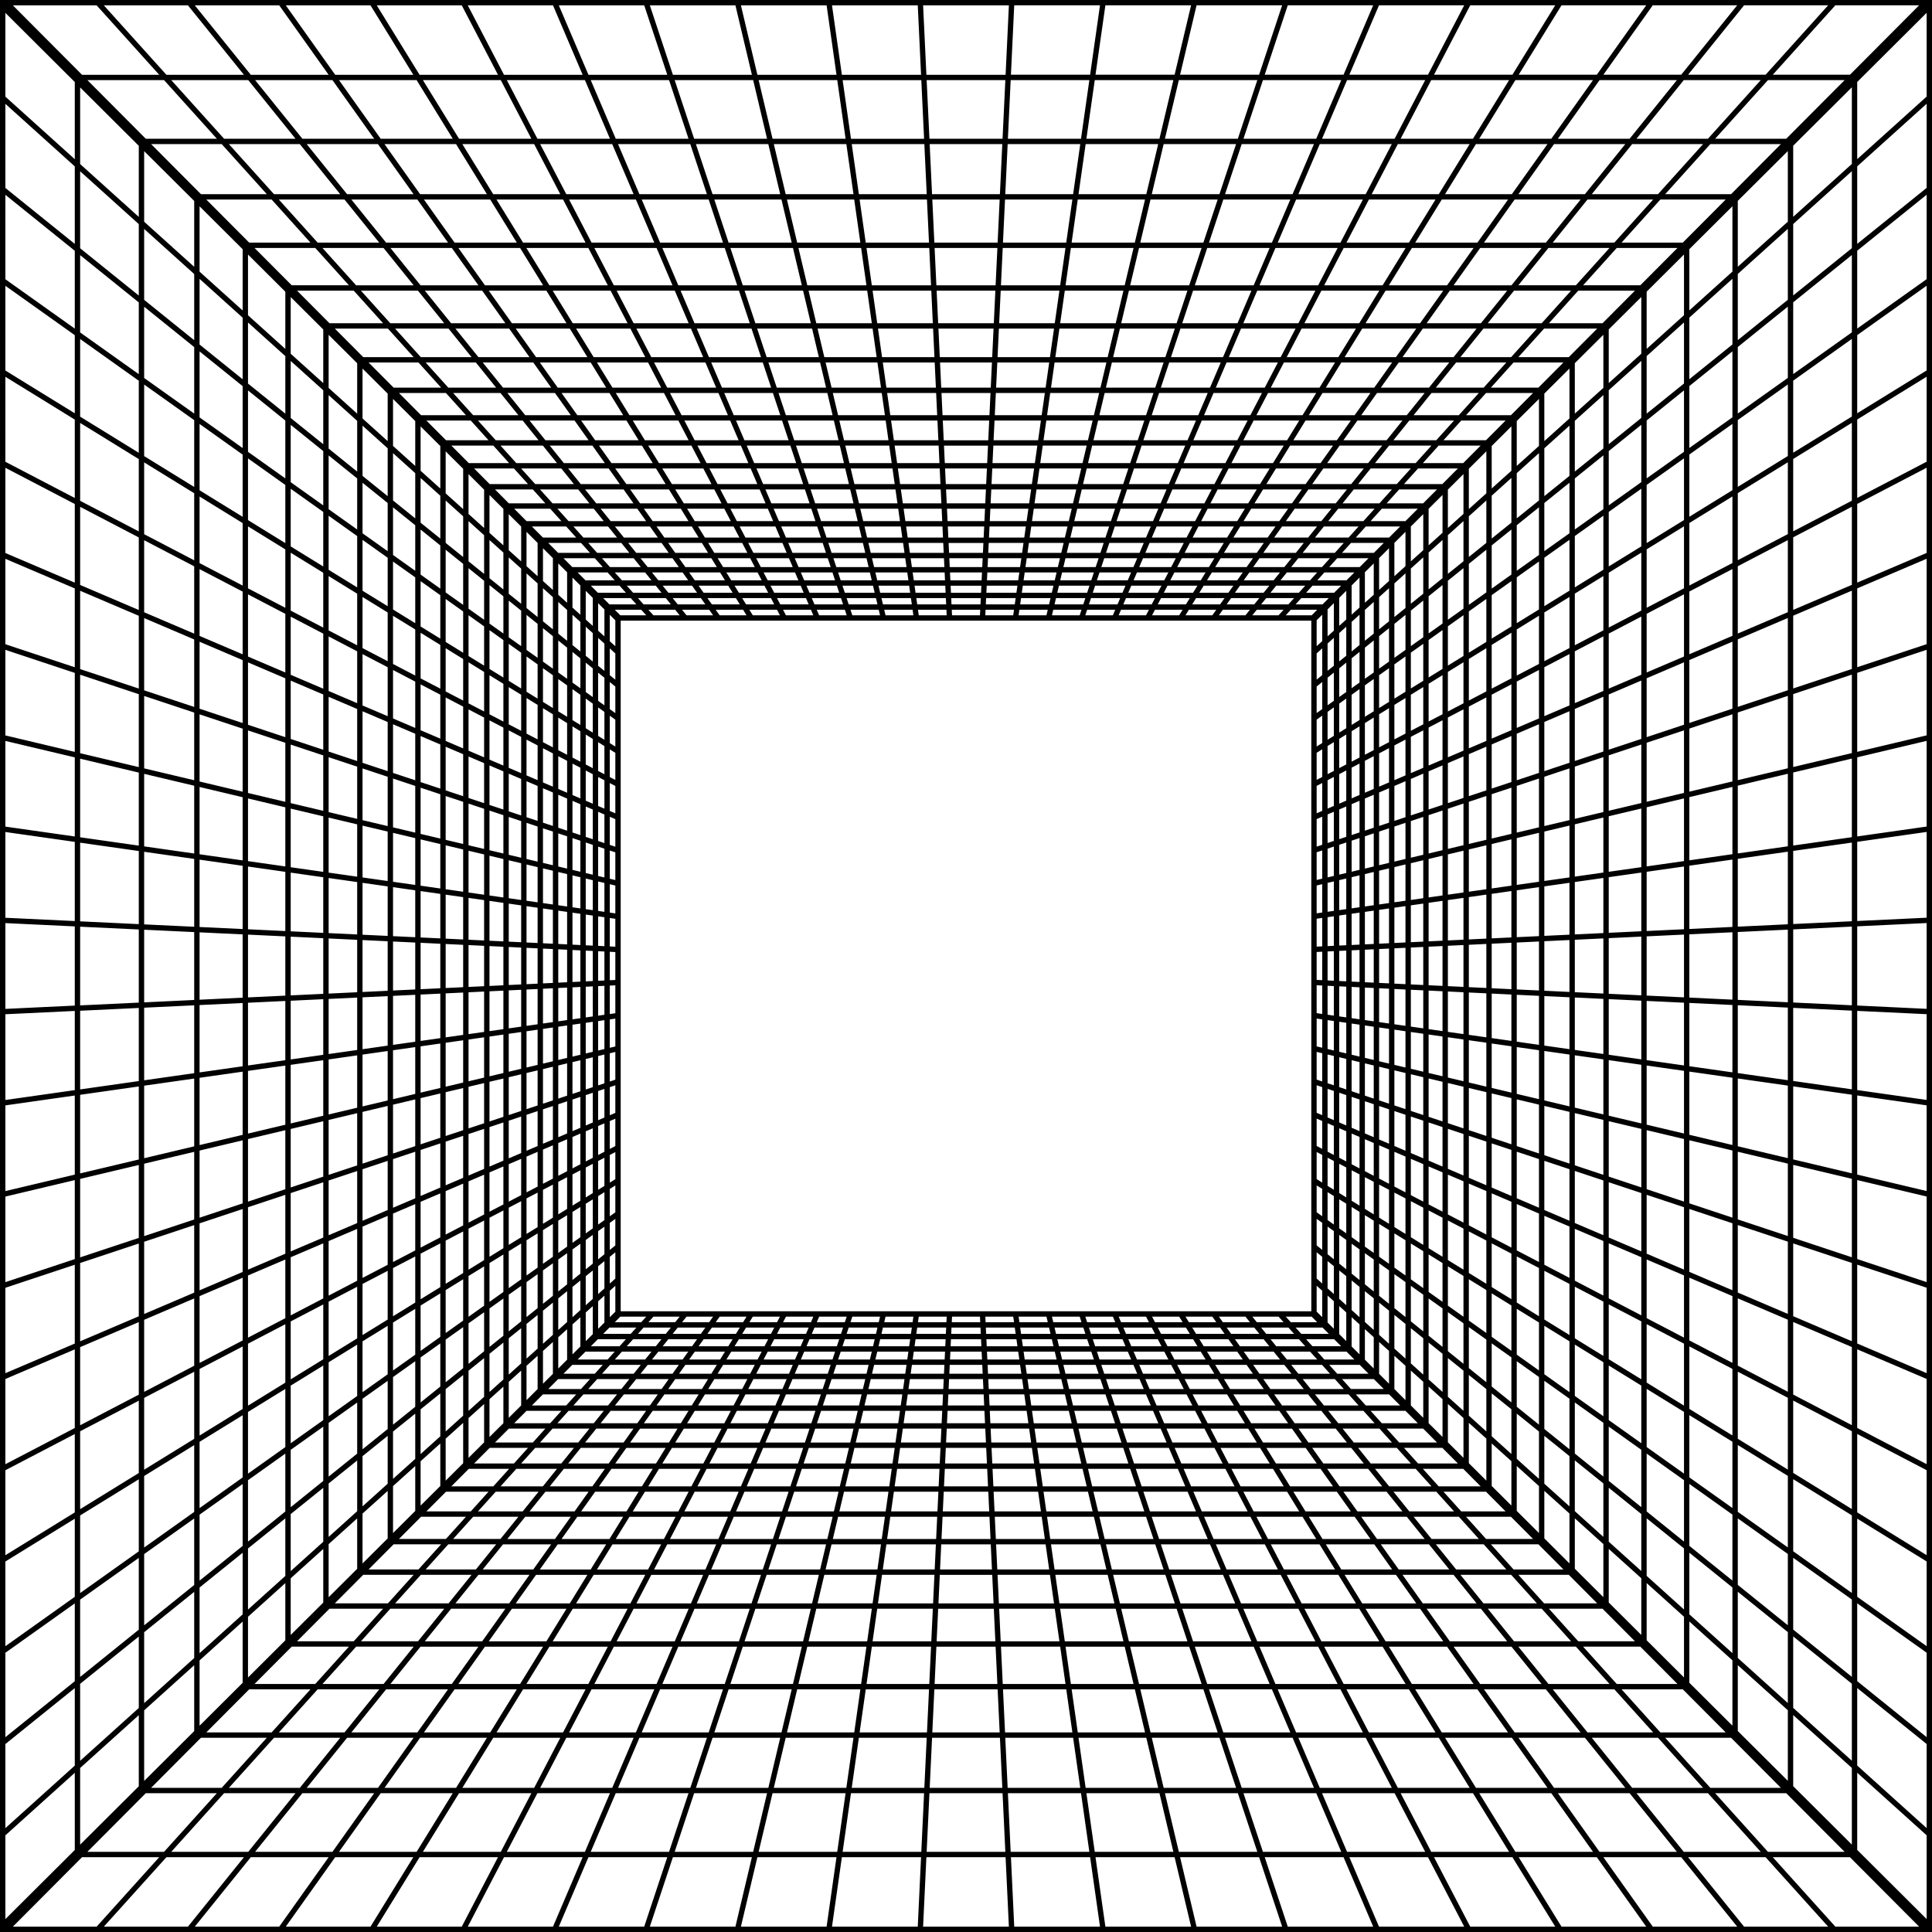 <svg viewBox="0 0 3752 3752" xmlns="http://www.w3.org/2000/svg" data-name="Layer 1" id="Layer_1">
  <path d="m3752,0h0S.01,0,.01,0H.01S.01,0,.01,0h-.01.01s-.01,3751.99-.01,3751.99h0s.01,0,.01,0h3751.99S3752,0,3752,0Zm-1847.87,2578.2l.56,12.17h-57.4l.56-12.17h56.27Zm-55.76-10.41l.51-10.8h54.25l.51,10.8h-55.27Zm56.83,33l.64,13.69h-59.71l.67-13.69h58.39Zm1.13,24.1l.73,15.35h-62.12l.73-15.35h60.67Zm1.24,25.76l.81,17.2h-64.76l.81-17.2h63.14Zm1.32,27.61l.91,19.26h-67.58l.91-19.26h65.75Zm1.4,29.67l1.02,21.55h-70.61l1.02-21.55h68.57Zm1.5,31.96l1.15,24.12h-73.89s1.15-24.12,1.15-24.12h71.58Zm1.64,34.53l1.29,27.01h-77.43s1.29-27.01,1.29-27.01h74.85Zm3.71,78.11l1.61,34h-85.49s1.61-34,1.61-34h82.27Zm-81.78-10.41l1.45-30.28h78.4s1.45,30.28,1.45,30.28h-81.3Zm86.22,103.48l2.04,43.14h-95.19l2.04-43.14h91.1Zm-90.62-10.41l1.83-38.25h86.48s1.8,38.25,1.8,38.25h-90.11Zm696.84,178.63l-28.93-55.44h100.24l34.19,55.44h-105.5Zm111.89,10.41l39,63.24h-112.48l-32.98-63.24h106.47Zm-1520.94-10.41l34.16-55.44h100.24l-28.93,55.44h-105.47Zm100.05,10.41l-32.98,63.24h-112.46l38.97-63.24h106.47Zm1137.97-135.48l-18.4-43.14h89.98l22.51,43.14h-94.09Zm99.51,10.41l25.46,48.81h-99.7l-20.82-48.81h95.05Zm-122.37-63.96l-16.33-38.25h85.38l19.96,38.25h-89.01Zm-139.05-82.66l11.28,34h-85.09l-8.06-34h81.86Zm-2.58-40.69h77.7l12.92,30.28h-80.55l-10.07-30.28Zm13.51,40.69h81.57l14.5,34h-84.79l-11.28-34Zm100.5,44.41l16.33,38.25h-89.39l-12.7-38.25h85.76Zm6.85-10.41l-14.5-34h81.17l17.73,34h-84.39Zm-18.96-44.41l-12.92-30.28h77.33l15.79,30.28h-80.2Zm-17.35-40.69l-11.52-27.01h73.75l14.07,27.01h-76.31Zm-11.28,0h-76.71l-8.97-27.01h74.13l11.55,27.01Zm-84.2,10.41l10.05,30.28h-80.87l-7.17-30.28h78Zm-161.1,40.69h82.08l8.06,34h-85.3l-4.83-34Zm1.26,82.66h-90.06l-1.83-38.25h86.46l5.43,38.25Zm79.37-133.75l-6.39-27.01h74.45l8.97,27.01h-77.03Zm-1.02,40.69h-81.09l-4.32-30.28h78.24l7.17,30.28Zm-86.89-40.69l-3.84-27.01h74.69l6.39,27.01h-77.25Zm-3.2,51.1l4.83,34h-85.46l-1.61-34h82.24Zm-82.72-10.41l-1.45-30.28h78.37l4.32,30.28h-81.25Zm2.5,271.69h-107.06l2.63-55.44h101.79l2.63,55.44Zm-104.56-271.69h-81.25l4.3-30.28h78.37l-1.42,30.28Zm-.51,10.41l-1.61,34h-85.44l4.83-34h82.21Zm-88.53,44.41h86.43l-1.83,38.25h-90.06l5.45-38.25Zm-9-10.41h-85.33l8.06-34h82.11l-4.83,34Zm12.09-85.1h-77.25l6.42-27.01h74.67l-3.84,27.01Zm-1.48,10.41l-4.3,30.28h-81.11l7.17-30.28h78.24Zm-86.43-10.41h-77l8.97-27.01h74.45l-6.42,27.01Zm-2.47,10.41l-7.17,30.28h-80.87l10.05-30.28h78Zm-347.5,176.9l22.51-43.14h90l-18.42,43.14h-94.09Zm89.65,10.41l-20.84,48.81h-99.7l25.46-48.81h95.08Zm-61.72-63.96l19.96-38.25h85.38l-16.33,38.25h-89.01Zm128.73-93.07h-80.17l15.79-30.28h77.3l-12.92,30.28Zm24.2-30.28h77.7l-10.05,30.28h-80.58l12.92-30.28Zm-28.63,40.69l-14.53,34h-84.39l17.75-34h81.17Zm-7.68,44.41h85.76l-12.68,38.25h-89.41l16.33-38.25Zm4.46-10.41l14.5-34h81.54l-11.28,34h-84.77Zm106.98-34h81.86l-8.06,34h-85.09l11.28-34Zm6.04-51.1h-76.71l11.52-27.01h74.13l-8.94,27.01Zm-87.99,0h-76.33l14.1-27.01h73.75l-11.52,27.01Zm-68.52-37.42h-72.33l14.88-24.11h70.02l-12.57,24.11Zm-5.43,10.41l-14.1,27.01h-75.85l16.65-27.01h73.3Zm-19.53,37.42l-15.79,30.28h-79.72l18.67-30.28h76.84Zm-21.22,40.69l-17.73,34h-83.93l20.95-34h80.71Zm-23.18,44.41l-19.93,38.25h-88.55l23.58-38.25h84.9Zm-25.38,48.66l-22.51,43.14h-93.6l26.59-43.14h89.52Zm-27.93,53.55l-25.46,48.81h-99.24l30.11-48.81h94.6Zm-19.18,59.22h100.69l-23.66,55.44h-105.96l28.93-55.44Zm111.97,0h101.07l-18.4,55.44h-106.33l23.66-55.44Zm4.43-10.41l20.84-48.81h95.46l-16.2,48.81h-100.1Zm25.27-59.22l18.42-43.14h90.38l-14.32,43.14h-94.49Zm119.74-43.14h90.7l-10.23,43.14h-94.78l14.32-43.14Zm3.46-10.41l12.68-38.25h86.08l-9.05,38.25h-89.71Zm97.9,10.41h90.92l-6.15,43.14h-95l10.23-43.14Zm2.47-10.41l9.05-38.25h86.3l-5.43,38.25h-89.92Zm98.92,10.41h91.05l-2.04,43.14h-95.16l6.15-43.14Zm92.96,178.63h108.05l3.01,63.24h-114.04s2.98-63.24,2.98-63.24Zm109.96-178.63h91.08l6.12,43.14h-95.13l-2.07-43.14Zm94.62-48.66h86.3l9.08,38.25h-89.92l-5.45-38.25Zm97.85,48.66l10.23,43.14h-95.03l-6.12-43.14h90.92Zm8.19-10.41l-9.08-38.25h86.08l12.7,38.25h-89.71Zm93.15,10.41l14.34,43.14h-94.78l-10.23-43.14h90.67Zm10.93,0h90.38l18.42,43.14h-94.46l-14.34-43.14Zm113.24,53.55l20.84,48.81h-100.07l-16.22-48.81h95.46Zm25.27,59.22l23.66,55.44h-106.33l-18.4-55.44h101.07Zm11.31,0h100.67l28.93,55.44h-105.93l-23.66-55.44Zm106.95-10.41l-25.46-48.81h94.62l30.08,48.81h-99.24Zm-30.89-59.22l-22.51-43.14h89.55l26.59,43.14h-93.63Zm-27.93-53.55l-19.96-38.25h84.93l23.58,38.25h-88.55Zm-25.38-48.66l-17.73-34h80.71l20.95,34h-83.93Zm-23.18-44.41l-15.79-30.28h76.87l18.67,30.28h-79.74Zm-21.22-40.69l-14.07-27.01h73.3l16.65,27.01h-75.88Zm-19.5-37.42l-12.6-24.12h70.02l14.88,24.12h-72.3Zm-18.02-34.53l-11.23-21.55h66.99l13.27,21.55h-69.03Zm-6.28,10.41l12.6,24.12h-72.79l-10.29-24.12h70.48Zm-74.91-10.41l-9.21-21.55h67.47l11.23,21.55h-69.48Zm-6.85,10.41l10.29,24.12h-73.16l-8-24.12h70.88Zm-74.32-10.41l-7.17-21.55h67.84l9.19,21.55h-69.86Zm.51,34.53h-73.46l-5.72-24.12h71.18l8,24.12Zm-81.65-34.53l-5.1-21.55h68.14l7.14,21.55h-70.18Zm-2.47,34.53h-73.7l-3.44-24.12h71.42l5.72,24.12Zm-78.61-34.53l-3.06-21.55h68.38l5.1,21.55h-70.42Zm-.24,71.94h-77.38l-1.29-27.01h74.83l3.84,27.01Zm-78.4,197.72l2.31,48.81h-100.8l2.31-48.81h96.18Zm-97.17-197.72h-77.41l3.84-27.01h74.83l-1.26,27.01Zm-77.65-71.94h-70.42l5.13-21.55h68.35l-3.06,21.55Zm-1.48,10.41l-3.44,24.11h-73.67l5.72-24.11h71.39Zm-79.61-10.41h-70.18l7.14-21.55h68.17l-5.13,21.55Zm-2.44,10.41l-5.72,24.11h-73.48l8-24.11h71.2Zm-78.67-10.41h-69.89l9.19-21.55h67.84l-7.14,21.55Zm-3.46,10.41l-8,24.11h-73.16l10.29-24.11h70.88Zm-77.7-10.41h-69.51l11.25-21.55h67.44l-9.19,21.55Zm-4.46,10.41l-10.29,24.11h-72.76l12.57-24.11h70.48Zm-76.76-10.41h-69.03l13.27-21.55h67.01l-11.25,21.55Zm-81.22,0h-68.52l15.31-21.55h66.47l-13.27,21.55Zm-6.42,10.41l-14.88,24.11h-71.79s17.16-24.11,17.16-24.11h69.51Zm-21.3,34.53l-16.65,27.01h-75.34s19.23-27.01,19.23-27.01h72.76Zm-23.07,37.42l-18.67,30.28h-79.18l21.54-30.28h76.31Zm-25.06,40.69l-20.98,34h-83.4s24.17-34,24.17-34h80.2Zm-27.4,44.41l-23.58,38.25h-88.02l27.21-38.25h84.39Zm-30,48.66l-26.59,43.14h-93.09l30.67-43.14h89.01Zm-33.01,53.55l-30.08,48.81h-98.73l34.73-48.81h94.09Zm-36.5,59.22l-34.16,55.44h-104.99l39.46-55.44h99.7Zm-40.58,65.85l-39,63.24h-111.95s44.99-63.24,44.99-63.24h105.96Zm-45.42,73.65l-44.69,72.51h-119.82l51.57-72.51h112.94Zm12.22,0h113.45l-37.82,72.51h-120.35l44.72-72.51Zm125.16,0h113.91l-30.94,72.51h-120.78l37.82-72.51Zm5.43-10.41l32.98-63.24h106.92l-26.97,63.24h-112.94Zm151.21-63.24h107.3l-20.98,63.24h-113.32l26.99-63.24Zm118.23,0h107.65l-14.99,63.24h-113.64l20.98-63.24Zm3.46-10.41l18.4-55.44h101.39l-13.13,55.44h-106.66Zm21.86-65.85l16.2-48.81h95.78l-11.58,48.81h-100.4Zm122.64-48.81h95.99l-6.93,48.81h-100.64l11.58-48.81Zm98.03,59.22h101.77l-2.63,55.44h-107l7.87-55.44Zm1.5-10.41l6.93-48.81h96.13l-2.31,48.81h-100.75Zm104.02,149.91h115.04s3.44,72.51,3.44,72.51h-121.91l3.44-72.51Zm118.31-149.91l-2.31-48.81h96.13l6.96,48.81h-100.77Zm102.25,10.41l7.9,55.44h-107.03l-2.63-55.44h101.77Zm2.04-59.22h96.02l11.55,48.81h-100.61l-6.96-48.81Zm106.66,0h95.78l16.2,48.81h-100.4l-11.58-48.81Zm115.44,59.22l18.4,55.44h-106.63l-13.16-55.44h101.39Zm21.86,65.85l20.98,63.24h-113.61l-14.99-63.24h107.62Zm10.93,0h107.33l26.99,63.24h-113.32l-21-63.24Zm118.61,0h106.92l32.98,63.24h-112.91l-26.99-63.24Zm145.36,73.65l37.82,72.51h-120.81l-30.94-72.51h113.93Zm11.68,0h113.48l44.69,72.51h-120.33l-37.84-72.51Zm125.67,0h112.94s51.57,72.51,51.57,72.51h-119.82l-44.69-72.51Zm-6.42-10.41l-38.97-63.24h105.96l44.96,63.24h-111.95Zm-45.39-73.65l-34.19-55.44h99.73l39.43,55.44h-104.96Zm-40.61-65.85l-30.08-48.81h94.09l34.73,48.81h-98.73Zm-36.5-59.22l-26.59-43.14h89.01l30.7,43.14h-93.12Zm-33.01-53.55l-23.58-38.25h84.39s27.21,38.25,27.21,38.25h-88.02Zm-30-48.66l-20.95-34h80.17l24.2,34h-83.42Zm-27.37-44.41l-18.67-30.28h76.33s21.54,30.28,21.54,30.28h-79.21Zm-25.09-40.69l-16.65-27.01h72.79s19.2,27.01,19.2,27.01h-75.34Zm-23.07-37.42l-14.85-24.12h69.48l17.16,24.12h-71.79Zm-21.27-34.53l-13.29-21.55h66.47l15.34,21.55h-68.52Zm-19.71-31.96l-11.87-19.26h63.65l13.7,19.26h-65.48Zm-18.29-29.67l-10.58-17.2h61.02l12.25,17.2h-62.69Zm-5.77,10.41l11.87,19.26h-66.02l-10.05-19.26h64.19Zm-69.62-10.41l-8.97-17.2h61.56l10.61,17.2h-63.2Zm-6.28,10.41l10.05,19.26h-66.45l-8.22-19.26h64.62Zm-69.08-10.41l-7.33-17.2h62.02l8.97,17.2h-63.65Zm-6.82,10.41l8.22,19.26h-66.85l-6.39-19.26h65.02Zm-68.49-10.41l-5.72-17.2h62.42l7.33,17.2h-64.03Zm-1.1,29.67h-67.15l-4.57-19.26h65.32l6.39,19.26Zm-74.18-29.67l-4.08-17.2h62.71l5.72,17.2h-64.35Zm-3.63,29.67h-67.39l-2.74-19.26h65.56l4.57,19.26Zm-68.41,66.48h-73.83l-1.15-24.12h71.55l3.44,24.12Zm-168.48,0h-73.83l3.41-24.11h71.55l-1.13,24.11Zm-74.85-66.48h-67.39l4.57-19.26h65.56l-2.74,19.26Zm-71.04-29.67h-64.33l5.69-17.2h62.71l-4.08,17.2Zm-2.44,10.41l-4.57,19.26h-67.17l6.39-19.26h65.35Zm-72.84-10.41h-64.03l7.33-17.2h62.42l-5.72,17.2Zm-3.44,10.41l-6.39,19.26h-66.85l8.22-19.26h65.02Zm-71.87-10.41h-63.65l8.97-17.2h62.02l-7.33,17.2Zm-4.46,10.41l-8.22,19.26h-66.45l10.05-19.26h64.62Zm-70.91-10.41h-63.2l10.61-17.2h61.56l-8.97,17.2Zm-5.43,10.41l-10.05,19.26h-66.02l11.87-19.26h64.19Zm-69.97-10.41h-62.66l12.22-17.2h61.05l-10.61,17.2Zm-6.42,10.41l-11.87,19.26h-65.48l13.7-19.26h63.65Zm-69-10.41h-62.1l13.86-17.2h60.49l-12.25,17.2Zm-7.41,10.41l-13.7,19.26h-64.92l15.52-19.26h63.09Zm-21.08,29.67l-15.34,21.55h-67.95l17.38-21.55h65.91Zm-22.75,31.96l-17.14,24.11h-71.23l19.45-24.11h68.92Zm-24.55,34.52l-19.2,27.01h-74.77l21.76-27.01h72.22Zm-26.62,37.42l-21.54,30.28h-78.61l24.39-30.28h75.77Zm-28.95,40.69l-24.17,33.99h-82.83l27.4-33.99h79.61Zm-31.59,44.41l-27.21,38.25h-87.45l30.83-38.25h83.83Zm-34.59,48.66l-30.7,43.14h-92.53l34.78-43.14h88.45Zm-38.11,53.55l-34.7,48.81h-98.17l39.35-48.81h93.52Zm-42.11,59.22l-39.43,55.44h-104.4l44.69-55.44h99.13Zm-46.84,65.85l-44.99,63.24h-111.38l50.98-63.24h105.39Zm-52.37,73.65l-51.6,72.51h-119.22l58.44-72.51h112.38Zm-58.98,82.92l-59.52,83.65h-128.14l67.41-83.65h120.25Zm12.73,0h120.81l-51.57,83.65h-128.73s59.49-83.65,59.49-83.65Zm133,0h121.35l-43.65,83.65h-129.27l51.57-83.65Zm133.03,0h121.8l-35.72,83.65h-129.7l43.62-83.65Zm133.08,0h122.15l-27.74,83.65h-130.1l35.69-83.65Zm4.43-10.41l30.94-72.51h114.31l-24.07,72.51h-121.19Zm156.18-72.51h114.63l-17.19,72.51h-121.51l24.07-72.51Zm125.29,0h114.85l-10.34,72.51h-121.7l17.19-72.51Zm2.47-10.41l14.99-63.24h107.86l-9,63.24h-113.85Zm17.46-73.65l13.13-55.44h101.61l-7.87,55.44h-106.87Zm115.87,10.41h108l-3.01,63.24h-113.99l9-63.24Zm110.95,156.57h122.88l3.98,83.65h-130.83s3.98-83.65,3.98-83.65Zm125.86-156.57h108l9,63.24h-114.01l-2.98-63.24Zm109.1-65.85h101.61l13.16,55.44h-106.87l-7.9-55.44Zm117.24,65.85l14.99,63.24h-113.85l-9-63.24h107.86Zm17.46,73.65l17.19,72.51h-121.72l-10.31-72.51h114.85Zm10.66,0h114.61l24.07,72.51h-121.48l-17.19-72.51Zm125.54,0h114.31l30.94,72.51h-121.19l-24.07-72.51Zm149.71,82.92l35.69,83.65h-130.1l-27.77-83.65h122.18Zm11.28,0h121.78l43.62,83.65h-129.7l-35.69-83.65Zm133.49,0h121.32l51.57,83.65h-129.27l-43.62-83.65Zm133.51,0h120.81l59.49,83.65h-128.73s-51.57-83.65-51.57-83.65Zm133.57,0h120.22l67.44,83.65h-128.17l-59.49-83.65Zm-7.41-10.41l-51.57-72.51h112.35l58.47,72.51h-119.25Zm-58.98-82.92l-44.99-63.24h105.39l50.98,63.24h-111.38Zm-52.4-73.65l-39.43-55.44h99.16l44.67,55.44h-104.4Zm-46.81-65.85l-34.73-48.81h93.52l39.35,48.81h-98.14Zm-42.14-59.22l-30.67-43.14h88.45l34.75,43.14h-92.53Zm-38.09-53.55l-27.21-38.25h83.83l30.83,38.25h-87.45Zm-34.62-48.66l-24.17-34h79.61l27.42,34h-82.86Zm-31.59-44.41l-21.54-30.28h75.77l24.41,30.28h-78.64Zm-28.93-40.69l-19.23-27.01h72.22l21.78,27.01h-74.77Zm-26.62-37.42l-17.16-24.12h68.95l19.45,24.12h-71.23Zm-24.58-34.53l-15.31-21.55h65.91l17.35,21.55h-67.95Zm-22.72-31.96l-13.7-19.26h63.09l15.52,19.26h-64.92Zm-21.11-29.67l-12.22-17.2h60.46l13.89,17.2h-62.12Zm-19.63-27.61l-10.93-15.35h58.04l12.38,15.35h-59.49Zm-18.32-25.76l-9.75-13.69h55.76l11.04,13.69h-57.05Zm-5.34,10.41l10.9,15.35h-60.03l-9.48-15.35h58.61Zm-65.02-10.41l-8.43-13.69h56.32l9.72,13.69h-57.61Zm-5.77,10.41l9.45,15.35h-60.57l-8-15.35h59.12Zm-64.54-10.41l-7.14-13.69h56.83l8.43,13.69h-58.12Zm-6.28,10.41l8,15.35h-61.02l-6.55-15.35h59.57Zm-64.03-10.41l-5.83-13.69h57.29l7.14,13.69h-58.61Zm-.3,25.76h-61.4l-5.1-15.35h59.95l6.55,15.35Zm-69.97-25.76l-4.54-13.69h57.69l5.83,13.69h-58.98Zm-2.36,25.76h-61.75l-3.63-15.35h60.27l5.1,15.35Zm-67.84-25.76l-3.25-13.69h57.99l4.54,13.69h-59.28Zm-2.09,36.17l4.08,17.2h-64.57l-2.44-17.2h62.93Zm-64.43-10.41l-2.18-15.35h60.51l3.63,15.35h-61.96Zm-.83,67.69l3.06,21.55h-70.56l-1.02-21.55h68.52Zm-69.03-10.41l-.91-19.26h65.72l2.74,19.26h-67.55Zm-1.4-29.67l-.81-17.2h63.06l2.47,17.2h-64.73Zm-85.54,0h-64.7l2.44-17.2h63.09l-.83,17.2Zm-.48,10.41l-.91,19.26h-67.52l2.74-19.26h65.7Zm-1.4,29.67l-1.02,21.55h-70.58l3.09-21.55h68.52Zm-69.38-67.69h-61.96l3.65-15.35h60.49l-2.18,15.35Zm-1.48,10.41l-2.44,17.2h-64.59l4.08-17.2h62.96Zm-65.02-36.17h-59.3l4.54-13.69h57.99l-3.22,13.69Zm-2.47,10.41l-3.65,15.35h-61.72l5.1-15.35h60.27Zm-67.76-10.41h-58.98l5.86-13.69h57.67l-4.54,13.69Zm-3.46,10.41l-5.08,15.35h-61.43l6.55-15.35h59.95Zm-66.8-10.41h-58.58l7.14-13.69h57.26l-5.83,13.69Zm-4.43,10.41l-6.55,15.35h-61.05l8.03-15.35h59.57Zm-65.86-10.41h-58.15l8.46-13.69h56.83l-7.14,13.69Zm-5.43,10.41l-8.03,15.35h-60.57l9.45-15.35h59.14Zm-64.92-10.41h-57.61l9.75-13.69h56.3l-8.43,13.69Zm-6.42,10.41l-9.45,15.35h-60.06l10.9-15.35h58.61Zm-63.92-10.41h-57.05l11.04-13.69h55.73l-9.72,13.69Zm-7.41,10.41l-10.93,15.35h-59.46l12.35-15.35h58.04Zm-62.98-10.41h-56.43l12.35-13.69h55.11l-11.04,13.69Zm-8.38,10.41l-12.38,15.35h-58.87l13.83-15.35h57.42Zm-20.79,25.76l-13.86,17.2h-61.48l15.5-17.2h59.84Zm-22.24,27.61l-15.52,19.26h-64.3l17.35-19.26h62.47Zm-23.93,29.67l-17.38,21.55h-67.31l19.39-21.55h65.29Zm-25.76,31.96l-19.45,24.11h-70.58l21.7-24.11h68.33Zm-27.83,34.52l-21.78,27.01h-74.16l24.33-27.01h71.6Zm-30.16,37.42l-24.41,30.28h-78.02l27.29-30.28h75.15Zm-32.82,40.69l-27.4,33.99h-82.21l30.62-33.99h78.99Zm-35.8,44.41l-30.83,38.25h-86.83l34.49-38.25h83.18Zm-39.21,48.66l-34.78,43.14h-91.91l38.86-43.14h87.83Zm-43.16,53.55l-39.35,48.81h-97.55l43.99-48.81h92.9Zm-47.75,59.22l-44.69,55.44h-103.78l49.96-55.44h98.52Zm-53.07,65.85l-50.98,63.24h-110.76l56.97-63.24h104.78Zm-59.38,73.65l-58.44,72.51h-118.63l65.35-72.51h111.73Zm-66.85,82.92l-67.41,83.65h-127.55l75.36-83.65h119.6Zm-75.82,94.06l-78.35,97.2h-137.76l87.59-97.2h128.52Zm13.35,0h129.16l-69.13,97.2h-138.38l78.35-97.2Zm141.89,0h129.73s-59.92,97.2-59.92,97.2h-138.94l69.13-97.2Zm141.95,0h130.24l-50.71,97.2h-139.45l59.92-97.2Zm141.95,0h130.69l-41.5,97.2h-139.91l50.71-97.2Zm141.97,0h131.1l-32.26,97.2h-140.31l41.47-97.2Zm142.03,0h131.39l-23.04,97.2h-140.6l32.26-97.2Zm3.46-10.41l27.74-83.65h122.5l-19.85,83.65h-130.4Zm160.91-83.65h122.69l-11.9,83.65h-130.64l19.85-83.65Zm133.16,0h122.85l-3.95,83.65h-130.8l11.9-83.65Zm1.5-10.41l10.31-72.51h114.98l-3.44,72.51h-121.86Zm127.28,104.47h131.79s4.62,97.2,4.62,97.2h-141.03l4.62-97.2Zm133.81-176.98h114.98l10.31,72.51h-121.86l-3.44-72.51Zm126.77,82.92l11.9,83.65h-130.77l-3.98-83.65h122.85Zm10.47,0h122.72l19.82,83.65h-130.64l-11.9-83.65Zm133.38,0h122.47l27.77,83.65h-130.42l-19.82-83.65Zm153.68,94.06l32.28,97.2h-140.63l-23.04-97.2h131.39Zm10.93,0h131.1l41.5,97.2h-140.31l-32.28-97.2Zm142.38,0h130.72l50.68,97.2h-139.91l-41.5-97.2Zm142.43,0h130.24l59.92,97.2h-139.48l-50.68-97.2Zm142.43,0h129.73s69.13,97.2,69.13,97.2h-138.94l-59.92-97.2Zm142.48,0h129.14l78.37,97.2h-138.38l-69.13-97.2Zm142.48,0h128.54l87.56,97.2h-137.76l-78.35-97.2Zm-8.38-10.41l-67.44-83.65h119.6l75.36,83.65h-127.52Zm-75.85-94.06l-58.44-72.51h111.76l65.32,72.51h-118.63Zm-66.82-82.92l-50.98-63.24h104.75l56.99,63.24h-110.76Zm-59.38-73.65l-44.69-55.44h98.52l49.96,55.44h-103.78Zm-53.07-65.85l-39.35-48.81h92.9l43.97,48.81h-97.52Zm-47.75-59.22l-34.78-43.14h87.83l38.86,43.14h-91.91Zm-43.16-53.55l-30.83-38.25h83.21l34.46,38.25h-86.83Zm-39.24-48.66l-27.4-34h78.99l30.65,34h-82.24Zm-35.78-44.41l-24.41-30.28h75.12l27.29,30.28h-78Zm-32.82-40.69l-21.76-27.01h71.58l24.33,27.01h-74.16Zm-30.16-37.42l-19.45-24.12h68.33l21.73,24.12h-70.61Zm-27.83-34.53l-17.38-21.55h65.29l19.42,21.55h-67.33Zm-25.76-31.96l-15.52-19.26h62.47l17.35,19.26h-64.3Zm-23.93-29.67l-13.86-17.2h59.84l15.5,17.2h-61.48Zm-22.24-27.61l-12.38-15.35h57.4l13.83,15.35h-58.85Zm-20.79-25.76l-11.01-13.69h55.11l12.33,13.69h-56.43Zm-19.42-24.1l-9.8-12.17h52.96l10.99,12.17h-54.15Zm-18.21-22.58l-8.7-10.8h50.98l9.72,10.8h-52Zm-4.94,10.41l9.8,12.17h-54.74l-8.68-12.17h53.61Zm-61-10.41l-7.71-10.8h51.6l8.7,10.8h-52.59Zm-5.34,10.41l8.65,12.17h-55.33l-7.49-12.17h54.17Zm-60.59-10.41l-6.66-10.8h52.16l7.68,10.8h-53.18Zm-5.77,10.41l7.49,12.17h-55.84l-6.37-12.17h54.71Zm-60.14-10.41l-5.64-10.8h52.7l6.66,10.8h-53.72Zm.08,22.58h-56.32l-5.18-12.17h55.14l6.37,12.17Zm-65.94-22.58l-4.62-10.8h53.13l5.64,10.8h-54.15Zm-1.67,22.58h-56.7l-4.03-12.17h55.54l5.18,12.17Zm-64.19-22.58l-3.57-10.8h53.53l4.59,10.8h-54.55Zm-3.44,22.58h-56.99l-2.87-12.17h55.84l4.03,12.17Zm-62.34-22.58l-2.58-10.8h53.85l3.57,10.8h-54.85Zm.4,46.68h-59.52l-1.96-13.69h58.23l3.25,13.69Zm-62.96-24.1l-1.72-12.17h56.08l2.87,12.17h-57.24Zm-3.2-22.58l-1.56-10.8h54.07l2.58,10.8h-55.09Zm-.19,72.44h-62.1l-.73-15.35h60.65l2.18,15.35Zm-63.31-25.76l-.64-13.69h58.34l1.96,13.69h-59.65Zm-1.15-24.1l-.56-12.17h56.21l1.72,12.17h-57.37Zm-1.07-22.58l-.51-10.8h54.2l1.56,10.8h-55.25Zm-76.04,0h-55.22l1.53-10.8h54.2l-.51,10.8Zm-.48,10.41l-.59,12.17h-57.37l1.75-12.17h56.21Zm-1.07,22.58l-.64,13.69h-59.65l1.93-13.69h58.36Zm-1.15,24.1l-.73,15.35h-62.1l2.18-15.35h60.65Zm-62.98-57.09h-55.09l2.55-10.8h54.07l-1.53,10.8Zm-1.48,10.41l-1.75,12.17h-57.24l2.9-12.17h56.08Zm-3.22,22.58l-1.96,13.69h-59.49l3.22-13.69h58.23Zm-61.05-33h-54.87l3.6-10.8h53.82l-2.55,10.8Zm-2.47,10.41l-2.9,12.17h-56.99l4.03-12.17h55.87Zm-63.33-10.41h-54.55l4.62-10.8h53.5l-3.57,10.8Zm-3.46,10.41l-4.03,12.17h-56.7l5.21-12.17h55.52Zm-62.37-10.41h-54.17l5.64-10.8h53.13l-4.59,10.8Zm-4.46,10.41l-5.18,12.17h-56.3l6.34-12.17h55.14Zm-61.43-10.41h-53.69l6.66-10.8h52.67l-5.64,10.8Zm-5.43,10.41l-6.34,12.17h-55.87l7.52-12.17h54.68Zm-60.46-10.41h-53.21l7.68-10.8h52.16l-6.63,10.8Zm-6.42,10.41l-7.52,12.17h-55.33l8.68-12.17h54.17Zm-59.52-10.41h-52.62l8.7-10.8h51.6l-7.68,10.8Zm-7.41,10.41l-8.65,12.17h-54.76l9.8-12.17h53.61Zm-58.55-10.41h-52l9.75-10.8h50.95l-8.7,10.8Zm-8.38,10.41l-9.83,12.17h-54.12l10.96-12.17h52.99Zm-57.58-10.41h-51.35l10.77-10.8h50.31l-9.72,10.8Zm-9.4,10.41l-10.96,12.17h-53.48l12.11-12.17h52.32Zm-20.33,22.58l-12.33,13.69h-55.76l13.62-13.69h54.47Zm-21.73,24.1l-13.83,15.35h-58.2l15.31-15.35h56.73Zm-23.21,25.76l-15.5,17.2h-60.81l17.11-17.2h59.2Zm-24.87,27.61l-17.35,19.26h-63.63l19.18-19.26h61.8Zm-26.72,29.67l-19.42,21.55h-66.66l21.46-21.55h64.62Zm-28.79,31.96l-21.73,24.11h-69.94l24.01-24.11h67.66Zm-31.13,34.52l-24.31,27.01h-73.51l26.91-27.01h70.91Zm-33.71,37.42l-27.26,30.28h-77.35l30.14-30.28h74.48Zm-36.66,40.69l-30.62,33.99h-81.57l33.87-33.99h78.32Zm-39.99,44.41l-34.46,38.25h-86.19l38.09-38.25h82.56Zm-43.86,48.66l-38.86,43.14h-91.24l42.95-43.14h87.16Zm-48.24,53.55l-43.99,48.81h-96.85l48.61-48.81h92.23Zm-53.37,59.22l-49.93,55.44h-103.14l55.22-55.44h97.85Zm-59.33,65.85l-56.97,63.24h-110.09l62.96-63.24h104.1Zm-66.34,73.65l-65.35,72.51h-117.96l72.22-72.51h111.09Zm-74.72,82.92l-75.36,83.65h-126.88l83.29-83.65h118.96Zm-84.74,94.06l-87.59,97.2h-137.09l96.8-97.2h127.87Zm-96.96,107.61l-102.63,113.9h-148.88l113.42-113.9h138.08Zm13.99,0h138.72l-91.8,113.9h-149.55l102.63-113.9Zm152.07,0h139.37l-81.03,113.9h-150.17l91.83-113.9Zm152.1,0h139.93l-70.21,113.9h-150.73s81.01-113.9,81.01-113.9Zm152.15,0h140.44l-59.41,113.9h-151.27l70.24-113.9Zm152.15,0h140.9l-48.61,113.9h-151.7l59.41-113.9Zm152.18,0h141.3l-37.82,113.9h-152.1l48.61-113.9Zm152.23,0h141.6l-26.99,113.9h-152.42l37.82-113.9Zm152.26,0h141.84l-16.2,113.9h-152.64l26.99-113.9Zm2.47-10.41l23.04-97.2h131.63l-13.83,97.2h-140.85Zm165.15-97.2h131.77l-4.59,97.2h-141.01l13.83-97.2Zm137.06,107.61h142l5.43,113.9h-152.82s5.4-113.9,5.4-113.9Zm147.29-107.61h131.77l13.83,97.2h-140.98l-4.62-97.2Zm142.24,0h131.63l23.04,97.2h-140.85l-13.83-97.2Zm157.15,107.61l27.02,113.9h-152.64l-16.22-113.9h141.84Zm10.66,0h141.6l37.82,113.9h-152.4l-27.02-113.9Zm152.53,0h141.3l48.61,113.9h-152.1l-37.82-113.9Zm152.58,0h140.93l59.41,113.9h-151.72l-48.61-113.9Zm152.64,0h140.44l70.21,113.9h-151.24l-59.41-113.9Zm152.64,0h139.93l81.01,113.9h-150.73s-70.21-113.9-70.21-113.9Zm152.69,0h139.34l91.83,113.9h-150.17l-81.01-113.9Zm152.69,0h138.75l102.6,113.9h-149.52l-91.83-113.9Zm152.72,0h138.08l113.42,113.9h-148.88l-102.63-113.9Zm-9.37-10.41l-87.59-97.2h127.9l96.77,97.2h-137.09Zm-96.96-107.61l-75.36-83.65h118.96l83.29,83.65h-126.88Zm-84.74-94.06l-65.32-72.51h111.09l72.2,72.51h-117.96Zm-74.72-82.92l-56.97-63.24h104.1l62.98,63.24h-110.12Zm-66.34-73.65l-49.96-55.44h97.87l55.19,55.44h-103.11Zm-59.33-65.85l-43.99-48.81h92.26l48.61,48.81h-96.88Zm-53.37-59.22l-38.86-43.14h87.16l42.97,43.14h-91.27Zm-48.24-53.55l-34.46-38.25h82.54l38.09,38.25h-86.16Zm-43.86-48.66l-30.62-34h78.35l33.84,34h-81.57Zm-39.99-44.41l-27.29-30.28h74.48l30.16,30.28h-77.35Zm-36.66-40.69l-24.33-27.01h70.93l26.89,27.01h-73.48Zm-33.71-37.42l-21.73-24.12h67.66l24.01,24.12h-69.94Zm-31.13-34.53l-19.39-21.55h64.62l21.46,21.55h-66.69Zm-28.79-31.96l-17.35-19.26h61.83l19.18,19.26h-63.65Zm-26.72-29.67l-15.5-17.2h59.2l17.14,17.2h-60.83Zm-24.87-27.61l-13.83-15.35h56.75l15.28,15.35h-58.2Zm-23.21-25.76l-12.33-13.69h54.44l13.64,13.69h-55.76Zm-21.73-24.1l-10.96-12.17h52.32l12.11,12.17h-53.48Zm-20.33-22.58l-9.72-10.8h50.31l10.74,10.8h-51.33Zm-1301.34-21.21v-1341.16h1341.17v1341.16h-1341.17Zm1291.61-1351.58l9.72-10.8h51.33l-10.74,10.8h-50.31Zm-649.17-21.21l-.56-12.17h57.4l-.56,12.17h-56.27Zm55.79,10.41l-.51,10.8h-54.25l-.51-10.8h55.27Zm-56.83-33l-.67-13.69h59.71l-.64,13.69h-58.39Zm-1.15-24.1l-.73-15.35h62.12l-.73,15.35h-60.67Zm-1.24-25.76l-.81-17.2h64.76l-.81,17.2h-63.14Zm-1.29-27.61l-.91-19.26h67.58l-.91,19.26h-65.75Zm-1.42-29.67l-1.02-21.55h70.61l-1.02,21.55h-68.57Zm-1.5-31.96l-1.15-24.11h73.89s-1.15,24.11-1.15,24.11h-71.58Zm-1.64-34.53l-1.29-27.01h77.43s-1.29,27.01-1.29,27.01h-74.85Zm-3.71-78.11l-1.61-33.99h85.49s-1.61,33.99-1.61,33.99h-82.27Zm81.78,10.41l-1.45,30.28h-78.4s-1.45-30.28-1.45-30.28h81.3Zm-86.19-103.48l-2.04-43.14h95.19l-2.04,43.14h-91.1Zm90.59,10.41l-1.8,38.25h-86.48s-1.83-38.25-1.83-38.25h90.11Zm-696.84-178.63l28.93,55.44h-100.24l-34.16-55.44h105.47Zm-111.89-10.41l-38.97-63.24h112.46l32.98,63.24h-106.47Zm1520.97,10.41l-34.19,55.44h-100.24l28.93-55.44h105.5Zm-100.07-10.41l32.98-63.24h112.48l-39,63.24h-106.47Zm-1137.97,135.48l18.42,43.14h-90l-22.51-43.14h94.09Zm-99.51-10.41l-25.46-48.81h99.7l20.84,48.81h-95.08Zm122.37,63.96l16.33,38.25h-85.38l-19.96-38.25h89.01Zm139.05,82.65l-11.28-33.99h85.09l8.06,33.99h-81.86Zm2.58,40.69h-77.7l-12.92-30.28h80.58l10.05,30.28Zm-13.51-40.69h-81.54l-14.5-33.99h84.77l11.28,33.99Zm-100.5-44.41l-16.33-38.25h89.41l12.68,38.25h-85.76Zm-6.85,10.41l14.53,33.99h-81.17l-17.75-33.99h84.39Zm18.96,44.41l12.92,30.28h-77.3l-15.79-30.28h80.17Zm17.38,40.69l11.52,27.01h-73.75l-14.1-27.01h76.33Zm11.28,0h76.71l8.94,27.01h-74.13l-11.52-27.01Zm84.17-10.41l-10.05-30.28h80.87l7.17,30.28h-78Zm161.12-40.69h-82.11l-8.06-33.99h85.33l4.83,33.99Zm-1.29-82.65h90.06l1.83,38.25h-86.43l-5.45-38.25Zm-79.37,133.75l6.42,27.01h-74.45l-8.97-27.01h77Zm1.02-40.69h81.11l4.3,30.28h-78.24l-7.17-30.28Zm86.89,40.69l3.84,27.01h-74.67l-6.42-27.01h77.25Zm3.22-51.1l-4.83-33.99h85.44l1.61,33.99h-82.21Zm82.72,10.41l1.42,30.28h-78.37l-4.3-30.28h81.25Zm-2.5-271.69h107.06l-2.63,55.44h-101.79l-2.63-55.44Zm104.56,271.69h81.25l-4.32,30.28h-78.37l1.45-30.28Zm.48-10.41l1.61-34h85.46l-4.83,34h-82.24Zm88.55-44.41h-86.46l1.83-38.25h90.06l-5.43,38.25Zm9,10.41h85.3l-8.06,34h-82.08l4.83-34Zm-12.11,85.09h77.25l-6.39,27.01h-74.69l3.84-27.01Zm1.48-10.41l4.32-30.28h81.09l-7.17,30.28h-78.24Zm86.43,10.41h77.03l-8.97,27.01h-74.45l6.39-27.01Zm2.47-10.41l7.17-30.28h80.87l-10.05,30.28h-78Zm347.5-176.9l-22.51,43.14h-89.98l18.4-43.14h94.09Zm-89.63-10.41l20.82-48.81h99.7l-25.46,48.81h-95.05Zm61.69,63.96l-19.96,38.25h-85.38l16.33-38.25h89.01Zm-128.73,93.07h80.2l-15.79,30.28h-77.33l12.92-30.28Zm-24.2,30.28h-77.7l10.07-30.28h80.55l-12.92,30.28Zm28.66-40.69l14.5-34h84.39l-17.73,34h-81.17Zm7.65-44.41h-85.76l12.7-38.25h89.39l-16.33,38.25Zm-4.43,10.41l-14.5,34h-81.57l11.28-34h84.79Zm-107,34h-81.86l8.06-34h85.09l-11.28,34Zm-6.02,51.1h76.71l-11.55,27.01h-74.13l8.97-27.01Zm87.99,0h76.31l-14.07,27.01h-73.75l11.52-27.01Zm68.52,37.42h72.3l-14.88,24.12h-70.02l12.6-24.12Zm5.43-10.41l14.07-27.01h75.88l-16.65,27.01h-73.3Zm19.5-37.42l15.79-30.28h79.74l-18.67,30.28h-76.87Zm21.25-40.69l17.73-34h83.93l-20.95,34h-80.71Zm23.15-44.41l19.96-38.25h88.55l-23.58,38.25h-84.93Zm25.38-48.66l22.51-43.14h93.63l-26.59,43.14h-89.55Zm27.93-53.55l25.46-48.81h99.24l-30.08,48.81h-94.62Zm19.18-59.22h-100.67l23.66-55.44h105.93l-28.93,55.44Zm-111.97,0h-101.07l18.4-55.44h106.33l-23.66,55.44Zm-4.43,10.41l-20.84,48.81h-95.46l16.22-48.81h100.07Zm-25.27,59.22l-18.42,43.14h-90.38l14.34-43.14h94.46Zm-119.74,43.14h-90.67l10.23-43.14h94.78l-14.34,43.14Zm-3.44,10.41l-12.7,38.25h-86.08l9.08-38.25h89.71Zm-97.9-10.41h-90.92l6.12-43.14h95.03l-10.23,43.14Zm-2.47,10.41l-9.08,38.25h-86.3l5.45-38.25h89.92Zm-98.92-10.41h-91.08l2.07-43.14h95.13l-6.12,43.14Zm-92.98-178.63h-108.05l-2.98-63.24h114.04s-3.01,63.24-3.01,63.24Zm-109.96,178.63h-91.05l-6.15-43.14h95.16l2.04,43.14Zm-94.62,48.66h-86.3l-9.05-38.25h89.92l5.43,38.25Zm-97.82-48.66l-10.23-43.14h95l6.15,43.14h-90.92Zm-8.19,10.41l9.05,38.25h-86.08l-12.68-38.25h89.71Zm-93.17-10.41l-14.32-43.14h94.78l10.23,43.14h-90.7Zm-10.93,0h-90.38l-18.42-43.14h94.49l14.32,43.14Zm-113.24-53.55l-20.84-48.81h100.1l16.2,48.81h-95.46Zm-25.27-59.22l-23.66-55.44h106.33l18.4,55.44h-101.07Zm-11.28,0h-100.69l-28.93-55.44h105.96l23.66,55.44Zm-106.98,10.41l25.46,48.81h-94.6l-30.11-48.81h99.24Zm30.89,59.22l22.51,43.14h-89.52l-26.59-43.14h93.6Zm27.96,53.55l19.93,38.25h-84.9l-23.58-38.25h88.55Zm25.38,48.66l17.73,33.99h-80.71l-20.95-33.99h83.93Zm23.15,44.41l15.79,30.28h-76.84l-18.67-30.28h79.72Zm21.22,40.69l14.1,27.01h-73.3l-16.65-27.01h75.85Zm19.53,37.42l12.57,24.11h-70.02l-14.88-24.11h72.33Zm18,34.53l11.25,21.55h-67.01l-13.27-21.55h69.03Zm6.28-10.41l-12.57-24.11h72.76l10.29,24.11h-70.48Zm74.94,10.41l9.19,21.55h-67.44l-11.25-21.55h69.51Zm6.82-10.41l-10.29-24.11h73.16l8,24.11h-70.88Zm74.34,10.41l7.14,21.55h-67.84l-9.19-21.55h69.89Zm-.54-34.53h73.48l5.72,24.11h-71.2l-8-24.11Zm81.65,34.53l5.13,21.55h-68.17l-7.14-21.55h70.18Zm2.5-34.53h73.67l3.44,24.11h-71.39l-5.72-24.11Zm78.59,34.53l3.06,21.55h-68.35l-5.13-21.55h70.42Zm.24-71.94h77.41l1.26,27.01h-74.83l-3.84-27.01Zm78.4-197.72l-2.31-48.81h100.8l-2.31,48.81h-96.18Zm97.2,197.72h77.38l-3.84,27.01h-74.83l1.29-27.01Zm77.62,71.94h70.42l-5.1,21.55h-68.38l3.06-21.55Zm1.48-10.41l3.44-24.12h73.7l-5.72,24.12h-71.42Zm79.61,10.41h70.18l-7.14,21.55h-68.14l5.1-21.55Zm2.47-10.41l5.72-24.12h73.46l-8,24.12h-71.18Zm78.67,10.41h69.86l-9.19,21.55h-67.84l7.17-21.55Zm3.44-10.41l8-24.12h73.16l-10.29,24.12h-70.88Zm77.73,10.41h69.48l-11.23,21.55h-67.47l9.21-21.55Zm4.43-10.41l10.29-24.12h72.79l-12.6,24.12h-70.48Zm76.76,10.41h69.03l-13.27,21.55h-66.99l11.23-21.55Zm81.25,0h68.52l-15.34,21.55h-66.47l13.29-21.55Zm6.42-10.41l14.85-24.12h71.79s-17.16,24.12-17.16,24.12h-69.48Zm21.27-34.53l16.65-27.01h75.34s-19.2,27.01-19.2,27.01h-72.79Zm23.07-37.42l18.67-30.28h79.21l-21.54,30.28h-76.33Zm25.09-40.69l20.95-34h83.42s-24.2,34-24.2,34h-80.17Zm27.37-44.41l23.58-38.25h88.02l-27.21,38.25h-84.39Zm30-48.66l26.59-43.14h93.12l-30.7,43.14h-89.01Zm33.01-53.55l30.08-48.81h98.73l-34.73,48.81h-94.09Zm36.5-59.22l34.19-55.44h104.96l-39.43,55.44h-99.73Zm40.61-65.85l38.97-63.24h111.95s-44.96,63.24-44.96,63.24h-105.96Zm45.39-73.65l44.69-72.51h119.82l-51.57,72.51h-112.94Zm-12.19,0h-113.48l37.84-72.51h120.33l-44.69,72.51Zm-125.16,0h-113.93l30.94-72.51h120.81l-37.82,72.51Zm-5.45,10.41l-32.98,63.24h-106.92l26.99-63.24h112.91Zm-151.19,63.24h-107.33l21-63.24h113.32l-26.99,63.24Zm-118.26,0h-107.62l14.99-63.24h113.61l-20.98,63.24Zm-3.46,10.41l-18.4,55.44h-101.39l13.16-55.44h106.63Zm-21.86,65.85l-16.2,48.81h-95.78l11.58-48.81h100.4Zm-122.61,48.81h-96.02l6.96-48.81h100.61l-11.55,48.81Zm-98.06-59.22h-101.77l2.63-55.44h107.03l-7.9,55.44Zm-1.48,10.41l-6.96,48.81h-96.13l2.31-48.81h100.77Zm-104.05-149.91h-115.04s-3.44-72.51-3.44-72.51h121.91l-3.44,72.51Zm-118.31,149.91l2.31,48.81h-96.13l-6.93-48.81h100.75Zm-102.25-10.41l-7.87-55.44h107l2.63,55.44h-101.77Zm-2.04,59.22h-95.99l-11.58-48.81h100.64l6.93,48.81Zm-106.66,0h-95.78l-16.2-48.81h100.4l11.58,48.81Zm-115.44-59.22l-18.4-55.44h106.66l13.13,55.44h-101.39Zm-21.86-65.85l-20.98-63.24h113.64l14.99,63.24h-107.65Zm-10.93,0h-107.3l-26.99-63.24h113.32l20.98,63.24Zm-118.61,0h-106.92l-32.98-63.24h112.94l26.97,63.24Zm-145.33-73.65l-37.82-72.51h120.78l30.94,72.51h-113.91Zm-11.71,0h-113.45l-44.72-72.51h120.35l37.82,72.51Zm-125.67,0h-112.94s-51.57-72.51-51.57-72.51h119.82l44.69,72.51Zm6.42,10.41l39,63.24h-105.96l-44.99-63.24h111.95Zm45.42,73.65l34.16,55.44h-99.7l-39.46-55.44h104.99Zm40.58,65.85l30.08,48.81h-94.09l-34.73-48.81h98.73Zm36.5,59.22l26.59,43.14h-89.01l-30.67-43.14h93.09Zm33.01,53.55l23.58,38.25h-84.39s-27.21-38.25-27.21-38.25h88.02Zm30,48.66l20.98,33.99h-80.2l-24.17-33.99h83.4Zm27.37,44.41l18.67,30.28h-76.31s-21.54-30.28-21.54-30.28h79.18Zm25.09,40.69l16.65,27.01h-72.76s-19.23-27.01-19.23-27.01h75.34Zm23.07,37.42l14.88,24.11h-69.51l-17.16-24.11h71.79Zm21.3,34.52l13.27,21.55h-66.47l-15.31-21.55h68.52Zm19.69,31.96l11.87,19.26h-63.65l-13.7-19.26h65.48Zm18.29,29.67l10.61,17.2h-61.05l-12.22-17.2h62.66Zm5.77-10.41l-11.87-19.26h66.02l10.05,19.26h-64.19Zm69.62,10.41l8.97,17.2h-61.56l-10.61-17.2h63.2Zm6.28-10.41l-10.05-19.26h66.45l8.22,19.26h-64.62Zm69.08,10.41l7.33,17.2h-62.02l-8.97-17.2h63.65Zm6.85-10.41l-8.22-19.26h66.85l6.39,19.26h-65.02Zm68.46,10.41l5.72,17.2h-62.42l-7.33-17.2h64.03Zm1.1-29.67h67.17l4.57,19.26h-65.35l-6.39-19.26Zm74.18,29.67l4.08,17.2h-62.71l-5.69-17.2h64.33Zm3.65-29.67h67.39l2.74,19.26h-65.56l-4.57-19.26Zm68.41-66.48h73.83l1.13,24.11h-71.55l-3.41-24.11Zm168.48,0h73.83l-3.44,24.12h-71.55l1.15-24.12Zm74.85,66.48h67.39l-4.57,19.26h-65.56l2.74-19.26Zm71.01,29.67h64.35l-5.72,17.2h-62.71l4.08-17.2Zm2.47-10.41l4.57-19.26h67.15l-6.39,19.26h-65.32Zm72.81,10.41h64.03l-7.33,17.2h-62.42l5.72-17.2Zm3.46-10.41l6.39-19.26h66.85l-8.22,19.26h-65.02Zm71.85,10.41h63.65l-8.97,17.2h-62.02l7.33-17.2Zm4.46-10.41l8.22-19.26h66.45l-10.05,19.26h-64.62Zm70.91,10.41h63.2l-10.61,17.2h-61.56l8.97-17.2Zm5.43-10.41l10.05-19.26h66.02l-11.87,19.26h-64.19Zm69.97,10.41h62.69l-12.25,17.2h-61.02l10.58-17.2Zm6.42-10.41l11.87-19.26h65.48l-13.7,19.26h-63.65Zm69,10.41h62.12l-13.89,17.2h-60.46l12.22-17.2Zm7.41-10.41l13.7-19.26h64.92l-15.52,19.26h-63.09Zm21.11-29.67l15.31-21.55h67.95l-17.35,21.55h-65.91Zm22.72-31.96l17.16-24.12h71.23l-19.45,24.12h-68.95Zm24.55-34.53l19.23-27.01h74.77l-21.78,27.01h-72.22Zm26.62-37.42l21.54-30.28h78.64l-24.41,30.28h-75.77Zm28.95-40.69l24.17-34h82.86l-27.42,34h-79.61Zm31.59-44.41l27.21-38.25h87.45l-30.83,38.25h-83.83Zm34.62-48.66l30.67-43.14h92.53l-34.75,43.14h-88.45Zm38.09-53.55l34.73-48.81h98.14l-39.35,48.81h-93.52Zm42.11-59.22l39.43-55.44h104.4l-44.67,55.44h-99.16Zm46.84-65.85l44.99-63.24h111.38l-50.98,63.24h-105.39Zm52.4-73.65l51.57-72.51h119.25l-58.47,72.51h-112.35Zm58.98-82.92l59.49-83.65h128.17l-67.44,83.65h-120.22Zm-12.76,0h-120.81l51.57-83.65h128.73s-59.49,83.65-59.49,83.65Zm-133,0h-121.32l43.62-83.65h129.27l-51.57,83.65Zm-133.03,0h-121.78l35.69-83.65h129.7l-43.62,83.65Zm-133.06,0h-122.18l27.77-83.65h130.1l-35.69,83.65Zm-4.46,10.41l-30.94,72.51h-114.31l24.07-72.51h121.19Zm-156.18,72.51h-114.61l17.19-72.51h121.48l-24.07,72.51Zm-125.27,0h-114.85l10.31-72.51h121.72l-17.19,72.51Zm-2.47,10.41l-14.99,63.24h-107.86l9-63.24h113.85Zm-17.46,73.65l-13.16,55.44h-101.61l7.9-55.44h106.87Zm-115.87-10.41h-108l2.98-63.24h114.01l-9,63.24Zm-110.98-156.57h-122.88l-3.98-83.65h130.83s-3.98,83.65-3.98,83.65Zm-125.83,156.57h-108l-9-63.24h113.99l3.01,63.24Zm-109.13,65.85h-101.61l-13.13-55.44h106.87l7.87,55.44Zm-117.21-65.85l-14.99-63.24h113.85l9,63.24h-107.86Zm-17.46-73.65l-17.19-72.51h121.7l10.34,72.51h-114.85Zm-10.66,0h-114.63l-24.07-72.51h121.51l17.19,72.51Zm-125.56,0h-114.31l-30.94-72.51h121.19l24.07,72.51Zm-149.68-82.92l-35.69-83.65h130.1l27.74,83.65h-122.15Zm-11.28,0h-121.8l-43.62-83.65h129.7l35.72,83.65Zm-133.49,0h-121.35l-51.57-83.65h129.27l43.65,83.65Zm-133.54,0h-120.81l-59.49-83.65h128.73s51.57,83.65,51.57,83.65Zm-133.54,0h-120.25l-67.41-83.65h128.14l59.52,83.65Zm7.39,10.41l51.6,72.51h-112.38l-58.44-72.51h119.22Zm58.98,82.92l44.99,63.24h-105.39l-50.98-63.24h111.38Zm52.4,73.65l39.43,55.44h-99.13l-44.69-55.44h104.4Zm46.84,65.85l34.7,48.81h-93.52l-39.35-48.81h98.17Zm42.11,59.22l30.7,43.14h-88.45l-34.78-43.14h92.53Zm38.09,53.55l27.21,38.25h-83.83l-30.83-38.25h87.45Zm34.62,48.66l24.17,33.99h-79.61l-27.4-33.99h82.83Zm31.59,44.41l21.54,30.28h-75.77l-24.39-30.28h78.61Zm28.95,40.69l19.2,27.01h-72.22l-21.76-27.01h74.77Zm26.62,37.42l17.14,24.11h-68.92l-19.45-24.11h71.23Zm24.55,34.52l15.34,21.55h-65.91l-17.38-21.55h67.95Zm22.72,31.96l13.7,19.26h-63.09l-15.52-19.26h64.92Zm21.11,29.67l12.25,17.2h-60.49l-13.86-17.2h62.1Zm19.63,27.61l10.93,15.35h-58.04l-12.35-15.35h59.46Zm18.34,25.76l9.72,13.69h-55.73l-11.04-13.69h57.05Zm5.32-10.41l-10.9-15.35h60.06l9.45,15.35h-58.61Zm65.02,10.41l8.43,13.69h-56.3l-9.75-13.69h57.61Zm5.77-10.41l-9.45-15.35h60.57l8.03,15.35h-59.14Zm64.57,10.41l7.14,13.69h-56.83l-8.46-13.69h58.15Zm6.28-10.41l-8.03-15.35h61.05l6.55,15.35h-59.57Zm64,10.41l5.83,13.69h-57.26l-7.14-13.69h58.58Zm.3-25.76h61.43l5.08,15.35h-59.95l-6.55-15.35Zm69.97,25.76l4.54,13.69h-57.67l-5.86-13.69h58.98Zm2.39-25.76h61.72l3.65,15.35h-60.27l-5.1-15.35Zm67.84,25.76l3.22,13.69h-57.99l-4.54-13.69h59.3Zm2.07-36.18l-4.08-17.2h64.59l2.44,17.2h-62.96Zm64.43,10.41l2.18,15.35h-60.49l-3.65-15.35h61.96Zm.86-67.69l-3.09-21.55h70.58l1.02,21.55h-68.52Zm69,10.41l.91,19.26h-65.7l-2.74-19.26h67.52Zm1.4,29.67l.83,17.2h-63.09l-2.44-17.2h64.7Zm85.54,0h64.73l-2.47,17.2h-63.06l.81-17.2Zm.48-10.41l.91-19.26h67.55l-2.74,19.26h-65.72Zm1.42-29.67l1.02-21.55h70.56l-3.06,21.55h-68.52Zm69.35,67.69h61.96l-3.63,15.35h-60.51l2.18-15.35Zm1.5-10.41l2.44-17.2h64.57l-4.08,17.2h-62.93Zm65.02,36.18h59.28l-4.54,13.69h-57.99l3.25-13.69Zm2.47-10.41l3.63-15.35h61.75l-5.1,15.35h-60.27Zm67.74,10.41h58.98l-5.83,13.69h-57.69l4.54-13.69Zm3.46-10.41l5.1-15.35h61.4l-6.55,15.35h-59.95Zm66.8,10.41h58.61l-7.14,13.69h-57.29l5.83-13.69Zm4.46-10.41l6.55-15.35h61.02l-8,15.35h-59.57Zm65.86,10.41h58.12l-8.43,13.69h-56.83l7.14-13.69Zm5.43-10.41l8-15.35h60.57l-9.45,15.35h-59.12Zm64.89,10.41h57.61l-9.72,13.69h-56.32l8.43-13.69Zm6.42-10.41l9.48-15.35h60.03l-10.9,15.35h-58.61Zm63.95,10.41h57.05l-11.04,13.69h-55.76l9.75-13.69Zm7.39-10.41l10.93-15.35h59.49l-12.38,15.35h-58.04Zm62.98,10.41h56.43l-12.33,13.69h-55.11l11.01-13.69Zm8.41-10.41l12.38-15.35h58.85l-13.83,15.35h-57.4Zm20.76-25.76l13.86-17.2h61.48l-15.5,17.2h-59.84Zm22.27-27.61l15.52-19.26h64.3l-17.35,19.26h-62.47Zm23.9-29.67l17.38-21.55h67.33l-19.42,21.55h-65.29Zm25.76-31.96l19.45-24.12h70.61l-21.73,24.12h-68.33Zm27.85-34.53l21.76-27.01h74.16l-24.33,27.01h-71.58Zm30.16-37.42l24.41-30.28h78l-27.29,30.28h-75.12Zm32.79-40.69l27.4-34h82.24l-30.65,34h-78.99Zm35.8-44.41l30.83-38.25h86.83l-34.46,38.25h-83.21Zm39.21-48.66l34.78-43.14h91.91l-38.86,43.14h-87.83Zm43.19-53.55l39.35-48.81h97.52l-43.97,48.81h-92.9Zm47.73-59.22l44.69-55.44h103.78l-49.96,55.44h-98.52Zm53.1-65.85l50.98-63.24h110.76l-56.99,63.24h-104.75Zm59.36-73.65l58.44-72.51h118.63l-65.32,72.51h-111.76Zm66.85-82.92l67.44-83.65h127.52l-75.36,83.65h-119.6Zm75.82-94.06l78.35-97.2h137.76l-87.56,97.2h-128.54Zm-13.35,0h-129.14l69.13-97.2h138.38l-78.37,97.2Zm-141.89,0h-129.73s59.92-97.2,59.92-97.2h138.94l-69.13,97.2Zm-141.92,0h-130.24l50.68-97.2h139.48l-59.92,97.2Zm-141.95,0h-130.72l41.5-97.2h139.91l-50.68,97.2Zm-142,0h-131.1l32.28-97.2h140.31l-41.5,97.2Zm-142.03,0h-131.39l23.04-97.2h140.63l-32.28,97.2Zm-3.44,10.41l-27.77,83.65h-122.47l19.82-83.65h130.42Zm-160.91,83.65h-122.72l11.9-83.65h130.64l-19.82,83.65Zm-133.19,0h-122.85l3.98-83.65h130.77l-11.9,83.65Zm-1.48,10.41l-10.31,72.51h-114.98l3.44-72.51h121.86Zm-127.31-104.47h-131.79s-4.62-97.2-4.62-97.2h141.03l-4.62,97.2Zm-133.78,176.98h-114.98l-10.31-72.51h121.86l3.44,72.51Zm-126.8-82.92l-11.9-83.65h130.8l3.95,83.65h-122.85Zm-10.47,0h-122.69l-19.85-83.65h130.64l11.9,83.65Zm-133.35,0h-122.5l-27.74-83.65h130.4l19.85,83.65Zm-153.71-94.06l-32.26-97.2h140.6l23.04,97.2h-131.39Zm-10.93,0h-131.1l-41.47-97.2h140.31l32.26,97.2Zm-142.38,0h-130.69l-50.71-97.2h139.91l41.5,97.2Zm-142.4,0h-130.24l-59.92-97.2h139.45l50.71,97.2Zm-142.46,0h-129.73s-69.13-97.2-69.13-97.2h138.94l59.92,97.2Zm-142.46,0h-129.16l-78.35-97.2h138.38l69.13,97.2Zm-142.51,0h-128.52l-87.59-97.2h137.76l78.35,97.2Zm8.41,10.41l67.41,83.65h-119.6l-75.36-83.65h127.55Zm75.82,94.06l58.44,72.51h-111.73l-65.35-72.51h118.63Zm66.85,82.92l50.98,63.24h-104.78l-56.97-63.24h110.76Zm59.36,73.65l44.69,55.44h-98.52l-49.96-55.44h103.78Zm53.1,65.85l39.35,48.81h-92.9l-43.99-48.81h97.55Zm47.73,59.22l34.78,43.14h-87.83l-38.86-43.14h91.91Zm43.16,53.55l30.83,38.25h-83.18l-34.49-38.25h86.83Zm39.24,48.66l27.4,33.99h-78.99l-30.62-33.99h82.21Zm35.8,44.41l24.41,30.28h-75.15l-27.29-30.28h78.02Zm32.79,40.69l21.78,27.01h-71.6l-24.33-27.01h74.16Zm30.16,37.42l19.45,24.11h-68.33l-21.7-24.11h70.58Zm27.83,34.52l17.38,21.55h-65.29l-19.39-21.55h67.31Zm25.78,31.96l15.52,19.26h-62.47l-17.35-19.26h64.3Zm23.9,29.67l13.86,17.2h-59.84l-15.5-17.2h61.48Zm22.27,27.61l12.38,15.35h-57.42l-13.83-15.35h58.87Zm20.76,25.76l11.04,13.69h-55.11l-12.35-13.69h56.43Zm19.42,24.1l9.83,12.17h-52.99l-10.96-12.17h54.12Zm18.21,22.58l8.7,10.8h-50.95l-9.75-10.8h52Zm4.94-10.41l-9.8-12.17h54.76l8.65,12.17h-53.61Zm61.02,10.41l7.68,10.8h-51.6l-8.7-10.8h52.62Zm5.34-10.41l-8.68-12.17h55.33l7.52,12.17h-54.17Zm60.59,10.41l6.63,10.8h-52.16l-7.68-10.8h53.21Zm5.77-10.41l-7.52-12.17h55.87l6.34,12.17h-54.68Zm60.11,10.41l5.64,10.8h-52.67l-6.66-10.8h53.69Zm-.05-22.58h56.3l5.18,12.17h-55.14l-6.34-12.17Zm65.94,22.58l4.59,10.8h-53.13l-5.64-10.8h54.17Zm1.64-22.58h56.7l4.03,12.17h-55.52l-5.21-12.17Zm64.19,22.58l3.57,10.8h-53.5l-4.62-10.8h54.55Zm3.44-22.58h56.99l2.9,12.17h-55.87l-4.03-12.17Zm62.37,22.58l2.55,10.8h-53.82l-3.6-10.8h54.87Zm-.4-46.68h59.49l1.96,13.69h-58.23l-3.22-13.69Zm62.93,24.1l1.75,12.17h-56.08l-2.9-12.17h57.24Zm3.22,22.58l1.53,10.8h-54.07l-2.55-10.8h55.09Zm.16-72.44h62.1l.73,15.35h-60.65l-2.18-15.35Zm63.33,25.76l.64,13.69h-58.36l-1.93-13.69h59.65Zm1.13,24.1l.59,12.17h-56.21l-1.75-12.17h57.37Zm1.07,22.58l.51,10.8h-54.2l-1.53-10.8h55.22Zm76.04,0h55.25l-1.56,10.8h-54.2l.51-10.8Zm.51-10.41l.56-12.17h57.37l-1.72,12.17h-56.21Zm1.07-22.58l.64-13.69h59.65l-1.96,13.69h-58.34Zm1.13-24.1l.73-15.35h62.1l-2.18,15.35h-60.65Zm63.01,57.09h55.09l-2.58,10.8h-54.07l1.56-10.8Zm1.48-10.41l1.72-12.17h57.24l-2.87,12.17h-56.08Zm3.2-22.58l1.96-13.69h59.52l-3.25,13.69h-58.23Zm61.08,33h54.85l-3.57,10.8h-53.85l2.58-10.8Zm2.47-10.41l2.87-12.17h56.99l-4.03,12.17h-55.84Zm63.31,10.41h54.55l-4.59,10.8h-53.53l3.57-10.8Zm3.46-10.41l4.03-12.17h56.7l-5.18,12.17h-55.54Zm62.39,10.41h54.15l-5.64,10.8h-53.13l4.62-10.8Zm4.43-10.41l5.18-12.17h56.32l-6.37,12.17h-55.14Zm61.43,10.41h53.72l-6.66,10.8h-52.7l5.64-10.8Zm5.43-10.41l6.37-12.17h55.84l-7.49,12.17h-54.71Zm60.49,10.41h53.18l-7.68,10.8h-52.16l6.66-10.8Zm6.42-10.41l7.49-12.17h55.33l-8.65,12.17h-54.17Zm59.52,10.41h52.59l-8.7,10.8h-51.6l7.71-10.8Zm7.39-10.41l8.68-12.17h54.74l-9.8,12.17h-53.61Zm58.55,10.41h52l-9.72,10.8h-50.98l8.7-10.8Zm8.41-10.41l9.8-12.17h54.15l-10.99,12.17h-52.96Zm66.96,0l10.96-12.17h53.48l-12.11,12.17h-52.32Zm20.36-22.58l12.33-13.69h55.76l-13.64,13.69h-54.44Zm21.7-24.1l13.83-15.35h58.2l-15.28,15.35h-56.75Zm23.21-25.76l15.5-17.2h60.83l-17.14,17.2h-59.2Zm24.87-27.61l17.35-19.26h63.65l-19.18,19.26h-61.83Zm26.75-29.67l19.39-21.55h66.69l-21.46,21.55h-64.62Zm28.79-31.96l21.73-24.12h69.94l-24.01,24.12h-67.66Zm31.1-34.53l24.33-27.01h73.48l-26.89,27.01h-70.93Zm33.71-37.42l27.29-30.28h77.35l-30.16,30.28h-74.48Zm36.66-40.69l30.62-34h81.57l-33.84,34h-78.35Zm40.02-44.41l34.46-38.25h86.16l-38.09,38.25h-82.54Zm43.83-48.66l38.86-43.14h91.27l-42.97,43.14h-87.16Zm48.24-53.55l43.99-48.81h96.88l-48.61,48.81h-92.26Zm53.37-59.22l49.96-55.44h103.11l-55.19,55.44h-97.87Zm59.33-65.85l56.97-63.24h110.12l-62.98,63.24h-104.1Zm66.37-73.65l65.32-72.51h117.96l-72.2,72.51h-111.09Zm74.69-82.92l75.36-83.65h126.88l-83.29,83.65h-118.96Zm84.74-94.06l87.59-97.2h137.09l-96.77,97.2h-127.9Zm96.96-107.61l102.63-113.9h148.88l-113.42,113.9h-138.08Zm-13.97,0h-138.75l91.83-113.9h149.52l-102.6,113.9Zm-152.1,0h-139.34l81.01-113.9h150.17l-91.83,113.9Zm-152.1,0h-139.93l70.21-113.9h150.73s-81.01,113.9-81.01,113.9Zm-152.13,0h-140.44l59.41-113.9h151.24l-70.21,113.9Zm-152.15,0h-140.93l48.61-113.9h151.72l-59.41,113.9Zm-152.21,0h-141.3l37.82-113.9h152.1l-48.61,113.9Zm-152.23,0h-141.6l27.02-113.9h152.4l-37.82,113.9Zm-152.26,0h-141.84l16.22-113.9h152.64l-27.02,113.9Zm-2.47,10.41l-23.04,97.2h-131.63l13.83-97.2h140.85Zm-165.15,97.2h-131.77l4.62-97.2h140.98l-13.83,97.2Zm-137.06-107.61h-142l-5.4-113.9h152.82s-5.43,113.9-5.43,113.9Zm-147.29,107.61h-131.77l-13.83-97.2h141.01l4.59,97.2Zm-142.24,0h-131.63l-23.04-97.2h140.85l13.83,97.2Zm-157.15-107.61l-26.99-113.9h152.64l16.2,113.9h-141.84Zm-10.66,0h-141.6l-37.82-113.9h152.42l26.99,113.9Zm-152.53,0h-141.3l-48.61-113.9h152.1l37.82,113.9Zm-152.58,0h-140.9l-59.41-113.9h151.7l48.61,113.9Zm-152.61,0h-140.44l-70.24-113.9h151.27l59.41,113.9Zm-152.66,0h-139.93l-81.01-113.9h150.73s70.21,113.9,70.21,113.9Zm-152.66,0h-139.37l-91.83-113.9h150.17l81.03,113.9Zm-152.72,0h-138.72l-102.63-113.9h149.55l91.8,113.9Zm-152.72,0h-138.08l-113.42-113.9h148.88l102.63,113.9Zm9.37,10.41l87.59,97.2h-127.87l-96.8-97.2h137.09Zm96.96,107.61l75.36,83.65h-118.96l-83.29-83.65h126.88Zm84.74,94.06l65.35,72.51h-111.09l-72.22-72.51h117.96Zm74.72,82.92l56.97,63.24h-104.1l-62.96-63.24h110.09Zm66.37,73.65l49.93,55.44h-97.85l-55.22-55.44h103.14Zm59.3,65.85l43.99,48.81h-92.23l-48.61-48.81h96.85Zm53.37,59.22l38.86,43.14h-87.16l-42.95-43.14h91.24Zm48.26,53.55l34.46,38.25h-82.56l-38.09-38.25h86.19Zm43.83,48.66l30.62,33.99h-78.32l-33.87-33.99h81.57Zm40.02,44.41l27.26,30.28h-74.48l-30.14-30.28h77.35Zm36.66,40.69l24.31,27.01h-70.91l-26.91-27.01h73.51Zm33.71,37.42l21.73,24.11h-67.66l-24.01-24.11h69.94Zm31.1,34.52l19.42,21.55h-64.62l-21.46-21.55h66.66Zm28.79,31.96l17.35,19.26h-61.8l-19.18-19.26h63.63Zm26.72,29.67l15.5,17.2h-59.2l-17.11-17.2h60.81Zm24.87,27.61l13.83,15.35h-56.73l-15.31-15.35h58.2Zm23.23,25.76l12.33,13.69h-54.47l-13.62-13.69h55.76Zm21.7,24.1l10.96,12.17h-52.32l-12.11-12.17h53.48Zm20.36,22.58l9.72,10.8h-50.31l-10.77-10.8h51.35Zm1322.53,75.03v52l-10.8,8.7v-50.96l10.8-9.74Zm-10.8-4.26v-50.31l10.8-10.76v51.34l-10.8,9.72Zm10.8,69.59v52.62l-10.8,7.68v-51.58l10.8-8.72Zm0,65.36v53.19l-10.8,6.65v-52.16l10.8-7.68Zm0,65.39v53.7l-10.8,5.64v-52.68l10.8-6.66Zm0,65.41v54.16l-10.8,4.61v-53.13l10.8-5.64Zm0,65.45v54.55l-10.8,3.57v-53.52l10.8-4.61Zm0,65.48v54.86l-10.8,2.56v-53.84l10.8-3.59Zm0,65.52v55.09l-10.8,1.53v-54.05l10.8-2.56Zm0,65.56v55.23l-10.8.51v-54.2l10.8-1.54Zm0,65.62v55.27l-10.8-.51v-54.25l10.8-.51Zm0,65.66v55.23l-10.8-1.54v-54.2l10.8.51Zm0,65.71v55.09l-10.8-2.56v-54.07l10.8,1.54Zm0,65.75v54.86l-10.8-3.59v-53.84l10.8,2.56Zm0,65.79v54.55l-10.8-4.61v-53.53l10.8,3.59Zm0,65.84v54.16l-10.8-5.64v-53.13l10.8,4.61Zm0,65.86v53.72l-10.8-6.66v-52.68l10.8,5.63Zm0,65.91v53.18l-10.8-7.68v-52.16l10.8,6.66Zm0,65.94v52.6l-10.8-8.7v-51.6l10.8,7.69Zm0,65.95v52l-10.8-9.74v-50.96l10.8,8.7Zm0,65.98v51.33l-10.8-10.74v-50.31l10.8,9.72Zm22.59-1267.86v54.13l-12.17,9.82v-52.98l12.17-10.97Zm-12.17-3.02v-52.32l12.17-12.11v53.48l-12.17,10.96Zm12.17,70.5v54.75l-12.17,8.66v-53.61l12.17-9.8Zm0,67.5v55.33l-12.17,7.51v-54.17l12.17-8.66Zm0,67.52v55.85l-12.17,6.35v-54.7l12.17-7.51Zm0,67.56v56.3l-12.17,5.2v-55.14l12.17-6.35Zm0,67.59v56.68l-12.17,4.04v-55.53l12.17-5.2Zm0,67.63v56.99l-12.17,2.89v-55.85l12.17-4.03Zm0,67.66v57.24l-12.17,1.73v-56.08l12.17-2.89Zm0,67.71v57.37l-12.17.58v-56.21l12.17-1.73Zm0,67.75v57.41l-12.17-.56v-56.27l12.17-.58Zm0,67.8v57.37l-12.17-1.73v-56.21l12.17.58Zm0,67.84v57.24l-12.17-2.89v-56.08l12.17,1.73Zm0,67.9v56.99l-12.17-4.04v-55.84l12.17,2.89Zm0,67.93v56.7l-12.17-5.2v-55.53l12.17,4.03Zm0,67.98v56.31l-12.17-6.35v-55.14l12.17,5.18Zm0,68.02v55.84l-12.17-7.49v-54.7l12.17,6.35Zm0,68.05v55.33l-12.17-8.66v-54.17l12.17,7.51Zm0,68.07v54.75l-12.17-9.82v-53.6l12.17,8.66Zm0,68.1v54.13l-12.17-10.97v-52.98l12.17,9.82Zm0,68.11v53.48l-12.17-12.11v-52.32l12.17,10.96Zm24.11-1309.92v56.43l-13.7,11.03v-55.11l13.7-12.34Zm-13.7-1.65v-54.46l13.7-13.63v55.76l-13.7,12.33Zm13.7,71.42v57.05l-13.7,9.74v-55.74l13.7-11.04Zm0,69.79v57.61l-13.7,8.43v-56.31l13.7-9.74Zm0,69.81v58.14l-13.7,7.14v-56.83l13.7-8.45Zm0,69.85v58.59l-13.7,5.83v-57.28l13.7-7.14Zm0,69.87v58.98l-13.7,4.54v-57.68l13.7-5.84Zm0,69.91v59.29l-13.7,3.24v-57.99l13.7-4.54Zm0,69.95v59.51l-13.7,1.95v-58.22l13.7-3.24Zm0,69.99v59.65l-13.7.64v-58.35l13.7-1.95Zm0,70.03v59.71l-13.7-.66v-58.39l13.7-.66Zm0,70.09v59.65l-13.7-1.95v-58.35l13.7.64Zm0,70.13v59.52l-13.7-3.25v-58.22l13.7,1.95Zm0,70.18v59.29l-13.7-4.54v-58l13.7,3.25Zm0,70.22v58.98l-13.7-5.84v-57.68l13.7,4.54Zm0,70.26v58.59l-13.7-7.14v-57.29l13.7,5.84Zm0,70.3v58.14l-13.7-8.45v-56.83l13.7,7.14Zm0,70.33v57.61l-13.7-9.74v-56.31l13.7,8.43Zm0,70.36v57.05l-13.7-11.04v-55.74l13.7,9.74Zm0,70.38v56.42l-13.7-12.33v-55.11l13.7,11.03Zm0,70.41v55.76l-13.7-13.63v-54.46l13.7,12.33Zm25.76-1354.84v58.86l-15.35,12.38v-57.41l15.35-13.83Zm-15.35-.16v-56.74l15.35-15.3v58.2l-15.35,13.83Zm15.35,72.37v59.48l-15.35,10.92v-58.03l15.35-12.37Zm0,72.22v60.06l-15.35,9.47v-58.61l15.35-10.92Zm0,72.26v60.57l-15.35,8.02v-59.13l15.35-9.45Zm0,72.28v61.04l-15.35,6.55v-59.57l15.35-8.02Zm0,72.32v61.43l-15.35,5.09v-59.96l15.35-6.55Zm0,72.36v61.73l-15.35,3.64v-60.27l15.35-5.1Zm0,72.4v61.96l-15.35,2.18v-60.5l15.35-3.64Zm0,72.44v62.1l-15.35.73v-60.65l15.35-2.18Zm0,72.48v62.14l-15.35-.73v-60.67l15.35-.74Zm0,72.53v62.1l-15.35-2.19v-60.63l15.35.73Zm0,72.57v61.96l-15.35-3.64v-60.5l15.35,2.18Zm0,72.63v61.73l-15.35-5.1v-60.27l15.35,3.64Zm0,72.67v61.41l-15.35-6.55v-59.96l15.35,5.1Zm0,72.71v61.04l-15.35-8.02v-59.57l15.35,6.55Zm0,72.73v60.58l-15.35-9.47v-59.12l15.35,8Zm0,72.79v60.04l-15.35-10.92v-58.59l15.35,9.47Zm0,72.8v59.48l-15.35-12.37v-58.04l15.35,10.93Zm0,72.83v58.86l-15.35-13.83v-57.41l15.35,12.38Zm0,72.84v58.2l-15.35-15.28v-56.75l15.35,13.83Zm27.61-1402.93v61.49l-17.2,13.86v-59.85l17.2-15.5Zm-17.2,1.52v-59.2l17.2-17.12v60.82l-17.2,15.5Zm17.2,73.31v62.11l-17.2,12.23v-60.47l17.2-13.87Zm0,74.85v62.67l-17.2,10.6v-61.04l17.2-12.23Zm0,74.87v63.2l-17.2,8.97v-61.56l17.2-10.61Zm0,74.91v63.64l-17.2,7.35v-62.02l17.2-8.97Zm0,74.94v64.03l-17.2,5.72v-62.42l17.2-7.33Zm0,74.98v64.34l-17.2,4.08v-62.71l17.2-5.71Zm0,75v64.58l-17.2,2.44v-62.94l17.2-4.08Zm0,75.06v64.72l-17.2.82v-63.09l17.2-2.44Zm0,75.11v64.76l-17.2-.82v-63.13l17.2-.81Zm0,75.15v64.72l-17.2-2.46v-63.08l17.2.82Zm0,75.19v64.57l-17.2-4.07v-62.94l17.2,2.44Zm0,75.23v64.35l-17.2-5.71v-62.71l17.2,4.07Zm0,75.28v64.04l-17.2-7.35v-62.41l17.2,5.71Zm0,75.32v63.65l-17.2-8.97v-62.02l17.2,7.33Zm0,75.36v63.2l-17.2-10.61v-61.56l17.2,8.97Zm0,75.39v62.67l-17.2-12.23v-61.04l17.2,10.6Zm0,75.42v62.11l-17.2-13.87v-60.47l17.2,12.23Zm0,75.45v61.48l-17.2-15.5v-59.84l17.2,13.86Zm0,75.47v60.82l-17.2-17.12v-59.2l17.2,15.5Zm29.67-1454.54v64.3l-19.26,15.52v-62.47l19.26-17.35Zm-19.26,3.36v-61.8l19.26-19.18v63.63l-19.26,17.35Zm19.26,74.28v64.92l-19.26,13.7v-63.09l19.26-15.52Zm0,77.66v65.49l-19.26,11.87v-63.67l19.26-13.7Zm0,77.69v66.02l-19.26,10.05v-64.19l19.26-11.87Zm0,77.72v66.46l-19.26,8.22v-64.64l19.26-10.05Zm0,77.76v66.85l-19.26,6.39v-65.02l19.26-8.22Zm0,77.78v67.17l-19.26,4.57v-65.35l19.26-6.39Zm0,77.84v67.39l-19.26,2.74v-65.56l19.26-4.57Zm0,77.86v67.54l-19.26.91v-65.71l19.26-2.74Zm0,77.92v67.58l-19.26-.91v-65.75l19.26-.91Zm0,77.96v67.54l-19.26-2.74v-65.71l19.26.91Zm0,78.01v67.39l-19.26-4.57v-65.56l19.26,2.74Zm0,78.05v67.16l-19.26-6.39v-65.33l19.26,4.57Zm0,78.1v66.85l-19.26-8.22v-65.02l19.26,6.39Zm0,78.13v66.46l-19.26-10.05v-64.64l19.26,8.22Zm0,78.17v66.02l-19.26-11.87v-64.19l19.26,10.05Zm0,78.21v65.48l-19.26-13.7v-63.65l19.26,11.87Zm0,78.24v64.92l-19.26-15.52v-63.09l19.26,13.7Zm0,78.25v64.3l-19.26-17.35v-62.47l19.26,15.52Zm0,78.28v63.64l-19.26-19.18v-61.81l19.26,17.35Zm31.96-1510.05v67.32l-21.55,17.38v-65.29l21.55-19.41Zm-21.55,5.43v-64.62l21.55-21.46v66.66l-21.55,19.42Zm21.55,75.24v67.95l-21.55,15.32v-65.91l21.55-17.36Zm0,80.7v68.52l-21.55,13.28v-66.47l21.55-15.32Zm0,80.71v69.04l-21.55,11.24v-67l21.55-13.28Zm0,80.75v69.5l-21.55,9.2v-67.46l21.55-11.24Zm0,80.78v69.89l-21.55,7.16v-67.84l21.55-9.2Zm0,80.82v70.19l-21.55,5.12v-68.15l21.55-7.16Zm0,80.86v70.42l-21.55,3.06v-68.37l21.55-5.12Zm0,80.9v70.57l-21.55,1.02v-68.52l21.55-3.08Zm0,80.95v70.61l-21.55-1.02v-68.57l21.55-1.02Zm0,80.99v70.56l-21.55-3.06v-68.52l21.55,1.02Zm0,81.05v70.42l-21.55-5.12v-68.38l21.55,3.08Zm0,81.07v70.19l-21.55-7.14v-68.15l21.55,5.1Zm0,81.14v69.87l-21.55-9.19v-67.84l21.55,7.16Zm0,81.17v69.5l-21.55-11.24v-67.46l21.55,9.2Zm0,81.21v69.03l-21.55-13.28v-66.99l21.55,11.24Zm0,81.23v68.52l-21.55-15.32v-66.47l21.55,13.28Zm0,81.26v67.95l-21.55-17.36v-65.91l21.55,15.32Zm0,81.3v67.32l-21.55-19.42v-65.28l21.55,17.38Zm0,81.3v66.68l-21.55-21.46v-64.62l21.55,19.41Zm34.53-1569.95v70.6l-24.12,19.43v-68.31l24.12-21.72Zm-24.12,7.74v-67.66l24.12-24.01v69.94l-24.12,21.73Zm24.12,76.2v71.23l-24.12,17.15v-68.93l24.12-19.45Zm0,83.97v71.79l-24.12,14.87v-69.51l24.12-17.15Zm0,83.99v72.32l-24.12,12.58v-70.03l24.12-14.87Zm0,84.03v72.77l-24.12,10.29v-70.48l24.12-12.58Zm0,84.05v73.16l-24.12,8v-70.88l24.12-10.29Zm0,84.09v73.47l-24.12,5.72v-71.19l24.12-8Zm0,84.13v73.69l-24.12,3.44v-71.4l24.12-5.72Zm0,84.17v73.83l-24.12,1.14v-71.55l24.12-3.42Zm0,84.21v73.89l-24.12-1.15v-71.59l24.12-1.14Zm0,84.27v73.83l-24.12-3.42v-71.55l24.12,1.14Zm0,84.31v73.7l-24.12-5.72v-71.4l24.12,3.42Zm0,84.36v73.47l-24.12-8v-71.19l24.12,5.72Zm0,84.4v73.16l-24.12-10.3v-70.87l24.12,8Zm0,84.44v72.77l-24.12-12.58v-70.48l24.12,10.29Zm0,84.48v72.3l-24.12-14.87v-70.02l24.12,12.58Zm0,84.51v71.79l-24.12-17.16v-69.5l24.12,14.87Zm0,84.54v71.23l-24.12-19.45v-68.93l24.12,17.15Zm0,84.56v70.6l-24.12-21.73v-68.31l24.12,19.45Zm0,84.59v69.94l-24.12-24.01v-67.66l24.12,21.73Zm37.41-1634.78v74.16l-27.01,21.77v-71.59l27.01-24.33Zm-27.01,10.34v-70.92l27.01-26.9v73.5l-27.01,24.32Zm27.01,77.15v74.77l-27.01,19.2v-72.21l27.01-21.77Zm0,87.52v75.34l-27.01,16.65v-72.77l27.01-19.22Zm-27.01,1455.17v-71.59l27.01,21.77v74.16l-27.01-24.33Zm27.01,38.31v73.5l-27.01-26.9v-70.92l27.01,24.32Zm-27.01-123.24v-72.22l27.01,19.22v74.77l-27.01-21.77Zm0-84.97v-72.77l27.01,16.65v75.34l-27.01-19.22Zm27.01-496.06v77.25l-27.01-6.41v-74.68l27.01,3.84Zm-27.01-14.33v-74.81l27.01,1.28v77.39l-27.01-3.85Zm27.01,102.24v77.02l-27.01-8.97v-74.45l27.01,6.41Zm0,87.95v76.71l-27.01-11.54v-74.14l27.01,8.97Zm0,87.99v76.32l-27.01-14.09v-73.75l27.01,11.52Zm0,88.03v75.86l-27.01-16.65v-73.3l27.01,14.09Zm-27.01-451.41v-74.85l27.01-1.29v77.43l-27.01-1.29Zm27.01-514.56v76.32l-27.01,11.52v-73.75l27.01-14.09Zm-27.01,2.38v-73.3l27.01-16.65v75.86l-27.01,14.09Zm27.01,85.22v76.71l-27.01,8.96v-74.14l27.01-11.52Zm0,87.64v77.02l-27.01,6.41v-74.45l27.01-8.97Zm0,87.68v77.25l-27.01,3.84v-74.68l27.01-6.41Zm0,87.72v77.39l-27.01,1.28v-74.83l27.01-3.84Zm40.69-737.43v78.01l-30.28,24.41v-75.14l30.28-27.29Zm-30.28,13.29v-74.48l30.28-30.15v77.35l-30.28,27.27Zm30.28,78.06v78.63l-30.28,21.54v-75.77l30.28-24.4Zm0,91.37v79.19l-30.27,18.67v-76.32s30.27-21.54,30.27-21.54Zm-30.27,1517.81v-75.14l30.27,24.41v78l-30.27-27.27Zm30.27,41.27v77.35l-30.27-30.15v-74.48l30.27,27.27Zm-30.27-129.74v-75.77l30.27,21.54v78.63l-30.27-24.4Zm0-88.51v-76.32l30.27,18.65v79.21l-30.27-21.54Zm0-88.53v-76.86l30.27,15.79v79.73l-30.27-18.67Zm0-88.55v-77.31l30.27,12.92v80.19l-30.27-15.79Zm0-88.59v-77.7l30.27,10.06v80.56l-30.27-12.92Zm0-88.63v-78.01l30.27,7.18v80.87l-30.27-10.05Zm0-88.66v-78.24l30.27,4.31v81.1l-30.27-7.17Zm0-88.71v-78.37l30.27,1.44v81.25l-30.27-4.31Zm0-88.77v-78.41l30.27-1.44v81.29l-30.27-1.44Zm0-88.79v-78.37l30.27-4.31v81.25l-30.27,1.44Zm0-88.85v-78.24l30.27-7.17v81.1l-30.27,4.31Zm0-88.9v-78l30.27-10.06v80.88l-30.27,7.17Zm0-88.93v-77.7l30.27-12.92v80.56l-30.27,10.06Zm0-88.98v-77.31l30.27-15.79v80.19l-30.27,12.92Zm0-89.02v-76.84l30.27-18.67v79.72l-30.27,15.79Zm74.68-409.65v82.23l-34,27.4v-78.99l34-30.63Zm-34,16.64v-78.33l34-33.86v81.57l-34,30.62Zm34,78.92v82.85l-34,24.17v-79.61l34-27.41Zm0,95.59v83.41l-34,20.96v-80.19l34-24.19Zm0,95.62v83.93l-34,17.73v-80.71l34-20.95Zm0,95.63v84.39l-34,14.52v-81.17l34-17.74Zm0,95.68v84.78l-34,11.28v-81.56l34-14.5Zm0,95.71v85.09l-34,8.06v-81.86l34-11.28Zm0,95.75v85.32l-34,4.83v-82.09l34-8.06Zm0,95.79v85.45l-34,1.61v-82.23l34-4.83Zm0,95.84v85.49l-34-1.61v-82.27l34-1.61Zm0,95.88v85.45l-34-4.83v-82.23l34,1.61Zm0,95.93v85.32l-34-8.06v-82.09l34,4.83Zm0,95.98v85.09l-34-11.28v-81.86l34,8.06Zm0,96.02v84.78l-34-14.5v-81.56l34,11.28Zm0,96.07v84.38l-34-17.73v-81.17l34,14.52Zm0,96.09v83.93l-34-20.95v-80.71l34,17.73Zm0,96.14v83.41l-34-24.19v-80.19l34,20.96Zm0,96.15v82.85l-34-27.41v-79.62l34,24.19Zm0,96.18v82.23l-34-30.63v-78.99l34,27.4Zm0,96.21v81.57l-34-33.86v-78.33l34,30.62Zm48.65-1865.67v86.83l-38.25,30.83v-83.19l38.25-34.47Zm-38.25,20.48v-82.55l38.25-38.09v86.18l-38.25,34.46Zm38.25,79.7v87.45l-38.25,27.21v-83.83l38.25-30.83Zm0,100.21v88.02l-38.25,23.58v-84.39l38.25-27.21Zm-38.25,1660.68v-83.21l38.25,30.83v86.83l-38.25-34.46Zm38.25,48.45v86.18l-38.25-38.09v-82.55l38.25,34.46Zm-38.25-145v-83.83l38.25,27.19v87.46l-38.25-30.83Zm0-96.58v-84.39l38.25,23.57v88.03l-38.25-27.21Zm0-96.6v-84.91l38.25,19.94v88.55l-38.25-23.58Zm0-96.62v-85.38l38.25,16.33v89l-38.25-19.94Zm0-96.66v-85.76l38.25,12.69v89.39l-38.25-16.32Zm0-96.7v-86.07l38.25,9.06v89.71l-38.25-12.7Zm0-96.73v-86.31l38.25,5.45v89.92l-38.25-9.06Zm0-96.78v-86.44l38.25,1.81v90.07l-38.25-5.44Zm0-96.82v-86.48l38.25-1.81v90.11l-38.25-1.81Zm0-96.88v-86.43l38.25-5.45v90.07l-38.25,1.81Zm0-96.92v-86.3l38.25-9.06v89.92l-38.25,5.44Zm0-96.96v-86.08l38.25-12.69v89.71l-38.25,9.06Zm0-97.01v-85.76l38.25-16.33v89.4l-38.25,12.69Zm0-97.05v-85.37l38.25-19.96v89.01l-38.25,16.32Zm0-97.08v-84.91l38.25-23.58v88.55l-38.25,19.94Zm91.8-457.35v91.91l-43.15,34.78v-87.83l43.15-38.86Zm-43.15,24.87v-87.16l43.15-42.96v91.25l-43.15,38.86Zm43.15,80.37v92.54l-43.15,30.69v-88.45l43.15-34.78Zm0,105.29v93.11l-43.15,26.59v-89.01l43.15-30.69Zm0,105.31v93.62l-43.15,22.51v-89.53l43.15-26.59Zm0,105.33v94.09l-43.15,18.41v-89.99l43.15-22.51Zm0,105.37v94.47l-43.15,14.32v-90.38l43.15-18.41Zm0,105.41v94.78l-43.15,10.23v-90.69l43.15-14.33Zm0,105.45v95.01l-43.15,6.14v-90.92l43.15-10.23Zm0,105.49v95.15l-43.15,2.05v-91.06l43.15-6.14Zm0,105.54v95.19l-43.15-2.04v-91.1l43.15-2.04Zm0,105.58v95.15l-43.15-6.14v-91.06l43.15,2.05Zm0,105.62v95.01l-43.15-10.23v-90.92l43.15,6.14Zm0,105.67v94.78l-43.15-14.33v-90.69l43.15,10.23Zm0,105.72v94.46l-43.15-18.41v-90.38l43.15,14.33Zm0,105.76v94.09l-43.15-22.51v-89.99l43.15,18.41Zm0,105.78v93.63l-43.15-26.59v-89.53l43.15,22.49Zm0,105.84v93.11l-43.15-30.69v-89.02l43.15,26.6Zm0,105.85v92.53l-43.15-34.77v-88.45l43.15,30.69Zm0,105.88v91.91l-43.15-38.86v-87.83l43.15,34.78Zm0,105.9v91.25l-43.15-42.96v-87.17l43.15,38.88Zm59.22-2059.38v97.54l-48.82,39.35v-92.9l48.82-43.98Zm-48.82,29.99v-92.23l48.82-48.61v96.87l-48.82,43.98Zm48.82,80.88v98.15l-48.82,34.71v-93.52l48.82-39.35Zm0,110.9v98.73l-48.82,30.08v-94.09l48.82-34.73Zm0,110.93v99.24l-48.82,25.46v-94.61l48.82-30.09Zm0,110.95v99.7l-48.82,20.83v-95.07l48.82-25.46Zm0,110.98v100.09l-48.82,16.21v-95.46l48.82-20.84Zm0,111.02v100.41l-48.82,11.56v-95.76l48.82-16.21Zm0,111.07v100.63l-48.82,6.94v-96.01l48.82-11.56Zm0,111.1v100.76l-48.82,2.31v-96.13l48.82-6.94Zm0,111.15v100.8l-48.82-2.31v-96.18l48.82-2.31Zm0,111.19v100.76l-48.82-6.94v-96.14l48.82,2.32Zm0,111.23v100.63l-48.82-11.56v-96.01l48.82,6.94Zm0,111.29v100.4l-48.82-16.2v-95.78l48.82,11.58Zm0,111.34v100.09l-48.82-20.84v-95.46l48.82,16.21Zm0,111.37v99.7l-48.82-25.46v-95.07l48.82,20.83Zm0,111.41v99.24l-48.82-30.09v-94.61l48.82,25.46Zm0,111.44v98.73l-48.82-34.73v-94.09l48.82,30.08Zm0,111.48v98.15l-48.82-39.35v-93.53l48.82,34.73Zm0,111.49v97.54l-48.82-43.98v-92.9l48.82,39.35Zm0,111.52v96.88l-48.82-48.61v-92.25l48.82,43.98Zm65.84-2172.06v103.78l-55.44,44.69v-98.52l55.44-49.96Zm-55.44,35.96v-97.86l55.44-55.21v103.12l-55.44,49.94Zm55.44,81.15v104.4l-55.44,39.44v-99.15l55.44-44.69Zm0,117.14v104.98l-55.44,34.18v-99.71l55.44-39.44Zm0,117.17v105.49l-55.44,28.93v-100.24l55.44-34.18Zm0,117.2v105.94l-55.44,23.66v-100.68l55.44-28.93Zm0,117.24v106.33l-55.44,18.4v-101.08l55.44-23.65Zm0,117.26v106.64l-55.44,13.15v-101.39l55.44-18.4Zm0,117.3v106.87l-55.44,7.88v-101.61l55.44-13.15Zm0,117.34v107.02l-55.44,2.62v-101.75l55.44-7.88Zm0,117.4v107.06l-55.44-2.63v-101.79l55.44-2.63Zm0,117.44v107.02l-55.44-7.9v-101.75l55.44,2.63Zm0,117.49v106.87l-55.44-13.15v-101.61l55.44,7.88Zm0,117.53v106.64l-55.44-18.4v-101.39l55.44,13.15Zm0,117.57v106.33l-55.44-23.66v-101.07l55.44,18.4Zm0,117.63v105.94l-55.44-28.93v-100.68l55.44,23.66Zm0,117.64v105.5l-55.44-34.18v-100.24l55.44,28.91Zm0,117.69v104.96l-55.44-39.43v-99.71l55.44,34.18Zm0,117.71v104.4l-55.44-44.68v-99.15l55.44,39.43Zm0,117.75v103.77l-55.44-49.94v-98.52l55.44,44.69Zm0,117.76v103.12l-55.44-55.21v-97.86l55.44,49.94Zm73.65-2297.75v110.76l-63.22,50.98v-104.76l63.22-56.98Zm-63.22,42.99v-104.1l63.22-62.97v110.11l-63.22,56.97Zm63.22,81.11v111.38l-63.22,44.99v-105.39l63.22-50.98Zm0,124.14v111.95s-63.22,38.99-63.22,38.99v-105.96l63.22-44.97Zm.01,124.15v112.47l-63.24,32.98v-106.48l63.24-38.97Zm0,124.18v112.93l-63.24,26.98v-106.92l63.24-32.98Zm0,124.21v113.32l-63.24,20.99v-107.31l63.24-26.99Zm0,124.25v113.64l-63.24,14.99v-107.64l63.24-20.99Zm0,124.3v113.85l-63.24,9v-107.86l63.24-14.99Zm0,124.33v114l-63.24,2.99v-108l63.24-9Zm0,124.38v114.04l-63.24-2.99v-108.05l63.24-2.99Zm0,124.42v114l-63.24-9v-108l63.24,2.99Zm0,124.48v113.85l-63.24-14.99v-107.86l63.24,9Zm0,124.52v113.62l-63.24-20.99v-107.62l63.24,14.99Zm0,124.57v113.32l-63.24-26.99v-107.31l63.24,20.99Zm0,124.6v112.93l-63.24-32.98v-106.92l63.24,26.98Zm0,124.64v112.47l-63.24-38.99v-106.47l63.24,32.98Zm0,124.68v111.95l-63.24-44.97v-105.96l63.24,38.99Zm0,124.69v111.38l-63.24-50.98v-105.38l63.24,44.97Zm0,124.73v110.76l-63.24-56.98v-104.76l63.24,50.98Zm0,124.74v110.11l-63.24-62.97v-104.1l63.24,56.97Zm82.91-2438.81v118.62l-72.5,58.46v-111.74l72.5-65.33Zm-72.5,51.34v-111.09l72.5-72.21v117.96l-72.5,65.33Zm72.5,80.63v119.24l-72.5,51.58v-112.36l72.5-58.46Zm0,132v119.82l-72.5,44.69v-112.94l72.5-51.57Zm-72.5,2170.24v-111.74l72.5,58.44v118.63l-72.5-65.33Zm72.5,79.31v117.98l-72.5-72.21v-111.09l72.5,65.32Zm-72.5-204.41v-112.36l72.5,51.57v119.25l-72.5-58.46Zm0-125.11v-112.94l72.5,44.69v119.82l-72.5-51.57Zm0-125.15v-113.46l72.5,37.83v120.34l-72.5-44.71Zm0-125.16v-113.92l72.5,30.94v120.8l-72.5-37.82Zm0-125.2v-114.31l72.5,24.07v121.19l-72.5-30.94Zm0-125.24v-114.62l72.5,17.19v121.49l-72.5-24.07Zm0-125.28v-114.85l72.5,10.31v121.72l-72.5-17.19Zm0-125.32v-114.98l72.5,3.44v121.86l-72.5-10.31Zm0-125.36v-115.04l72.5-3.44v121.91l-72.5-3.44Zm0-125.42v-114.98l72.5-10.31v121.86l-72.5,3.44Zm0-125.46v-114.85l72.5-17.19v121.71l-72.5,10.33Zm0-125.51v-114.62l72.5-24.07v121.49l-72.5,17.19Zm0-125.55v-114.31l72.5-30.94v121.19l-72.5,24.07Zm0-125.59v-113.92l72.5-37.82v120.8l-72.5,30.94Zm0-125.63v-113.45l72.5-44.71v120.34l-72.5,37.82Zm166.56-638.87v127.54l-83.65,67.43v-119.6l83.65-75.36Zm-83.65,61.37v-118.96l83.65-83.29v126.88l-83.65,75.36Zm83.65,79.51v128.16l-83.65,59.51v-120.23l83.65-67.43Zm0,140.91v128.73l-83.65,51.57v-120.81l83.65-59.49Zm0,140.93v129.27l-83.65,43.63v-121.33l83.65-51.57Zm0,140.97v129.71l-83.65,35.71v-121.79l83.65-43.63Zm0,141.01v130.1l-83.65,27.76v-122.17l83.65-35.69Zm0,141.03v130.41l-83.65,19.84v-122.49l83.65-27.76Zm0,141.07v130.64l-83.65,11.9v-122.7l83.65-19.84Zm0,141.11v130.79l-83.65,3.96v-122.85l83.65-11.9Zm0,141.17v130.83l-83.65-3.98v-122.89l83.65-3.96Zm0,141.21v130.79l-83.65-11.9v-122.85l83.65,3.96Zm0,141.26v130.64l-83.65-19.84v-122.7l83.65,11.9Zm0,141.3v130.41l-83.65-27.77v-122.47l83.65,19.84Zm0,141.34v130.1l-83.65-35.69v-122.17l83.65,27.76Zm0,141.4v129.7l-83.65-43.63v-121.78l83.65,35.71Zm0,141.41v129.27l-83.65-51.57v-121.33l83.65,43.63Zm0,141.46v128.73l-83.65-59.49v-120.81l83.65,51.57Zm0,141.49v128.16l-83.65-67.43v-120.23l83.65,59.51Zm0,141.5v127.54l-83.65-75.36v-119.61l83.65,67.44Zm0,141.53v126.88l-83.65-83.29v-118.96l83.65,75.36Zm107.62-2779.96v137.74l-97.2,78.36v-128.53l97.2-87.57Zm-97.2,73.58v-127.87l97.2-96.78v137.09l-97.2,87.57Zm97.2,77.51v138.38l-97.2,69.13v-129.15l97.2-78.36Zm0,151.12v138.94l-97.2,59.92v-129.73l97.2-69.13Zm-97.2,2473.15v-128.53l97.2,78.35v137.76l-97.2-87.57Zm97.2,101.57v137.09l-97.2-96.78v-127.89l97.2,87.59Zm-97.2-243.45v-129.15l97.2,69.13v138.38l-97.2-78.36Zm0-141.89v-129.73l97.2,59.92v138.94l-97.2-69.13Zm0-141.93v-130.24l97.2,50.7v139.46l-97.2-59.92Zm0-141.95v-130.71l97.2,41.48v139.92l-97.2-50.7Zm0-141.99v-131.1l97.2,32.27v140.31l-97.2-41.48Zm0-142.03v-131.39l97.2,23.04v140.62l-97.2-32.27Zm0-142.05v-131.63l97.2,13.83v140.85l-97.2-23.04Zm0-142.11v-131.77l97.2,4.61v140.99l-97.2-13.83Zm0-142.16v-131.81l97.2-4.61v141.03l-97.2-4.62Zm0-142.19v-131.77l97.2-13.83v140.99l-97.2,4.61Zm0-142.24v-131.63l97.2-23.04v140.85l-97.2,13.83Zm0-142.3v-131.39l97.2-32.27v140.62l-97.2,23.04Zm0-142.34v-131.08l97.2-41.48v140.31l-97.2,32.26Zm0-142.38v-130.69l97.2-50.7v139.91l-97.2,41.48Zm0-142.4v-130.24l97.2-59.92v139.46l-97.2,50.7Zm221.5-755.52v149.53l-113.89,91.82v-138.74l113.89-102.61Zm-113.89,88.63v-138.08l113.89-113.42v148.88l-113.89,102.63Zm113.89,74.24v150.17l-113.89,81.02v-139.36l113.89-91.83Zm0,162.91v150.74l-113.89,70.21v-139.93l113.89-81.02Zm0,162.94v151.25l-113.89,59.41v-140.44l113.89-70.22Zm0,162.96v151.71l-113.89,48.61v-140.91l113.89-59.41Zm0,162.99v152.1l-113.89,37.8v-141.29l113.89-48.61Zm0,163.03v152.41l-113.89,27.01v-141.6l113.89-37.82Zm0,163.07v152.64l-113.89,16.21v-141.84l113.89-27.01Zm0,163.11v152.78l-113.89,5.4v-141.97l113.89-16.21Zm0,163.17v152.82l-113.89-5.41v-142.01l113.89-5.4Zm0,163.21v152.78l-113.89-16.21v-141.97l113.89,5.4Zm0,163.26v152.64l-113.89-27.01v-141.84l113.89,16.21Zm0,163.3v152.41l-113.89-37.82v-141.6l113.89,27.01Zm0,163.34v152.1l-113.89-48.61v-141.3l113.89,37.82Zm0,163.38v151.71l-113.89-59.41v-140.91l113.89,48.61Zm0,163.42v151.25l-113.89-70.22v-140.44l113.89,59.41Zm0,163.45v150.73l-113.89-81.01v-139.93l113.89,70.21Zm0,163.49v150.15l-113.89-91.82v-139.36l113.89,81.02Zm0,163.5v149.53l-113.89-102.61v-138.74l113.89,91.82Zm0,163.53v148.88l-113.89-113.42v-138.08l113.89,102.63Zm145.24-3231.78v163.31l-134.82,108.68v-150.53l134.82-121.47Zm-134.82,107.47v-149.86l134.82-134.27v162.66l-134.82,121.47Zm134.82,69.17v163.94l-134.82,95.9v-151.15l134.82-108.7Zm0,176.69v164.51l-134.82,83.11v-151.72l134.82-95.9Zm-134.82,2873.83v-150.53l134.82,108.68v163.31l-134.82-121.47Zm134.82,135.46v162.66l-134.82-134.27v-149.87l134.82,121.48Zm-134.82-299.34v-151.15l134.82,95.9v163.94l-134.82-108.7Zm0-163.89v-151.72l134.82,83.11v164.51l-134.82-95.9Zm134.82-954.38v166.42l-134.82-31.96v-153.63l134.82,19.18Zm-134.82-29.65v-153.76l134.82,6.39v166.55l-134.82-19.18Zm134.82,206.73v166.17l-134.82-44.75v-153.4l134.82,31.98Zm0,177.12v165.86l-134.82-57.54v-153.08l134.82,44.76Zm0,177.16v165.48l-134.82-70.33v-152.69l134.82,57.54Zm0,177.19v165.03l-134.82-83.11v-152.25l134.82,70.33Zm-134.82-902.35v-153.81l134.82-6.39v166.6l-134.82-6.41Zm134.82-1044.43v165.48l-134.82,57.54v-152.7l134.82-70.32Zm-134.82,58.62v-152.25l134.82-83.11v165.03l-134.82,70.33Zm134.82,118.15v165.86l-134.82,44.76v-153.09l134.82-57.53Zm0,176.8v166.19l-134.82,31.98v-153.4l134.82-44.76Zm0,176.85v166.42l-134.82,19.18v-153.63l134.82-31.96Zm0,176.89v166.55l-134.82,6.39v-153.76l134.82-19.18Zm-14.62-1605.36l-134.27,134.82h-149.87l121.48-134.82h162.66Zm-176.65,0l-121.45,134.82h-150.54l108.7-134.82h163.3Zm-176.65,0l-108.7,134.82h-151.13l95.88-134.82h163.94Zm-176.68,0l-95.91,134.82h-151.72s83.13-134.82,83.13-134.82h164.51Zm-176.7,0l-83.13,134.82h-152.23l70.32-134.82h165.05Zm-176.76,0l-70.32,134.82h-152.69l57.53-134.82h165.48Zm-176.76,0l-57.56,134.82h-153.07l44.75-134.82h165.88Zm-176.81,0l-44.75,134.82h-153.42l31.99-134.82h166.17Zm-176.84,0l-31.96,134.82h-153.63l19.18-134.82h166.42Zm-343.44,0h166.55l-19.18,134.82h-153.76l6.39-134.82Zm145.9,145.23l-16.22,113.9h-141.97l5.4-113.9h152.8ZM1959.3,10.41l-6.39,134.82h-153.82s-6.39-134.82-6.39-134.82h166.6Zm-164.7,259.14h-141.97l-16.2-113.9h152.77l5.4,113.9Zm-12.27-259.14l6.39,134.82h-153.76l-19.18-134.82h166.55Zm-177.02,0l19.18,134.82h-153.63l-31.96-134.82h166.42Zm-177.08,0l31.96,134.82h-153.39l-44.77-134.82h166.2Zm-177.13,0l44.77,134.82h-153.09l-57.53-134.82h165.85Zm-177.16,0l57.56,134.82h-152.72L908.46,10.41h165.48Zm-177.19,0l70.34,134.82h-152.26L731.73,10.41h165.02Zm-177.21,0l83.1,134.82h-151.72S555.03,10.41,555.03,10.41h164.51Zm-177.27,0l95.91,134.82h-151.16L378.33,10.41h163.94Zm-177.27,0l108.67,134.82h-150.52L201.68,10.41h163.33Zm-177.32,0l121.48,134.82h-149.87L25.03,10.41h162.66Zm996.53,2482.35v-52l10.8-8.7v50.96l-10.8,9.74Zm10.8,4.26v50.31l-10.8,10.74v-51.33l10.8-9.72Zm-10.8-69.6v-52.6l10.8-7.69v51.6l-10.8,8.7Zm0-65.36v-53.18l10.8-6.66v52.16l-10.8,7.68Zm0-65.37v-53.72l10.8-5.63v52.68l-10.8,6.66Zm0-65.41v-54.16l10.8-4.61v53.13l-10.8,5.64Zm0-65.45v-54.55l10.8-3.59v53.53l-10.8,4.61Zm0-65.48v-54.86l10.8-2.56v53.84l-10.8,3.59Zm0-65.52v-55.09l10.8-1.54v54.07l-10.8,2.56Zm0-65.56v-55.23l10.8-.51v54.2l-10.8,1.54Zm0-65.62v-55.27l10.8.51v54.25l-10.8.51Zm0-65.66v-55.23l10.8,1.54v54.2l-10.8-.51Zm0-65.71v-55.09l10.8,2.56v54.05l-10.8-1.53Zm0-65.75v-54.86l10.8,3.59v53.84l-10.8-2.56Zm0-65.79v-54.55l10.8,4.61v53.52l-10.8-3.57Zm0-65.84v-54.16l10.8,5.64v53.13l-10.8-4.61Zm0-65.87v-53.7l10.8,6.66v52.68l-10.8-5.64Zm0-65.9v-53.19l10.8,7.68v52.16l-10.8-6.65Zm0-65.94v-52.62l10.8,8.72v51.58l-10.8-7.68Zm0-65.95v-52l10.8,9.74v50.96l-10.8-8.7Zm0-65.98v-51.34l10.8,10.76v50.31l-10.8-9.72Zm-22.59,1267.86v-54.13l12.17-9.82v52.98l-12.17,10.97Zm12.17,3.02v52.32l-12.17,12.11v-53.48l12.17-10.96Zm-12.17-70.5v-54.75l12.17-8.66v53.6l-12.17,9.82Zm0-67.5v-55.33l12.17-7.51v54.17l-12.17,8.66Zm0-67.54v-55.84l12.17-6.35v54.7l-12.17,7.49Zm0-67.55v-56.31l12.17-5.18v55.14l-12.17,6.35Zm0-67.59v-56.7l12.17-4.03v55.53l-12.17,5.2Zm0-67.63v-56.99l12.17-2.89v55.84l-12.17,4.04Zm0-67.66v-57.24l12.17-1.73v56.08l-12.17,2.89Zm0-67.71v-57.37l12.17-.58v56.21l-12.17,1.73Zm0-67.76v-57.41l12.17.58v56.27l-12.17.56Zm0-67.79v-57.37l12.17,1.73v56.21l-12.17-.58Zm0-67.84v-57.24l12.17,2.89v56.08l-12.17-1.73Zm0-67.9v-56.99l12.17,4.03v55.85l-12.17-2.89Zm0-67.94v-56.68l12.17,5.2v55.53l-12.17-4.04Zm0-67.98v-56.3l12.17,6.35v55.14l-12.17-5.2Zm0-68.01v-55.85l12.17,7.51v54.7l-12.17-6.35Zm0-68.05v-55.33l12.17,8.66v54.17l-12.17-7.51Zm0-68.07v-54.75l12.17,9.8v53.61l-12.17-8.66Zm0-68.1v-54.13l12.17,10.97v52.98l-12.17-9.82Zm0-68.11v-53.48l12.17,12.11v52.32l-12.17-10.96Zm-24.09,1309.9v-56.42l13.68-11.03v55.11l-13.68,12.33Zm13.68,1.67v54.46l-13.68,13.63v-55.76l13.68-12.33Zm-13.68-71.42v-57.05l13.68-9.74v55.74l-13.68,11.04Zm0-69.79v-57.61l13.68-8.43v56.31l-13.68,9.74Zm0-69.81v-58.14l13.68-7.14v56.83l-13.68,8.45Zm0-69.85v-58.59l13.68-5.84v57.29l-13.68,7.14Zm0-69.87v-58.98l13.68-4.54v57.68l-13.68,5.84Zm0-69.91v-59.29l13.68-3.25v58l-13.68,4.54Zm0-69.95v-59.52l13.68-1.95v58.22l-13.68,3.25Zm0-69.99v-59.65l13.68-.64v58.35l-13.68,1.95Zm0-70.03v-59.71l13.68.66v58.39l-13.68.66Zm0-70.09v-59.65l13.68,1.95v58.35l-13.68-.64Zm0-70.14v-59.51l13.68,3.24v58.22l-13.68-1.95Zm0-70.17v-59.29l13.68,4.54v57.99l-13.68-3.24Zm0-70.22v-58.98l13.68,5.84v57.68l-13.68-4.54Zm0-70.26v-58.59l13.68,7.14v57.28l-13.68-5.83Zm0-70.3v-58.14l13.68,8.45v56.83l-13.68-7.14Zm0-70.33v-57.61l13.68,9.74v56.31l-13.68-8.43Zm0-70.36v-57.05l13.68,11.04v55.74l-13.68-9.74Zm0-70.38v-56.43l13.68,12.34v55.11l-13.68-11.03Zm0-70.41v-55.76l13.68,13.63v54.46l-13.68-12.33Zm-25.77,1354.84v-58.86l15.35-12.38v57.41l-15.35,13.83Zm15.35.15v56.75l-15.35,15.28v-58.2l15.35-13.83Zm-15.35-72.36v-59.48l15.35-10.93v58.04l-15.35,12.37Zm0-72.24v-60.04l15.35-9.47v58.59l-15.35,10.92Zm0-72.25v-60.58l15.35-8v59.12l-15.35,9.47Zm0-72.28v-61.04l15.35-6.55v59.57l-15.35,8.02Zm0-72.33v-61.41l15.35-5.1v59.96l-15.35,6.55Zm0-72.34v-61.73l15.35-3.64v60.27l-15.35,5.1Zm0-72.4v-61.96l15.35-2.18v60.5l-15.35,3.64Zm0-72.44v-62.1l15.35-.73v60.63l-15.35,2.19Zm0-72.49v-62.14l15.35.74v60.67l-15.35.73Zm0-72.52v-62.1l15.35,2.18v60.65l-15.35-.73Zm0-72.57v-61.96l15.35,3.64v60.5l-15.35-2.18Zm0-72.63v-61.73l15.35,5.1v60.27l-15.35-3.64Zm0-72.67v-61.43l15.35,6.55v59.96l-15.35-5.09Zm0-72.71v-61.04l15.35,8.02v59.57l-15.35-6.55Zm0-72.75v-60.57l15.35,9.45v59.13l-15.35-8.02Zm0-72.77v-60.06l15.35,10.92v58.61l-15.35-9.47Zm0-72.8v-59.48l15.35,12.37v58.03l-15.35-10.92Zm0-72.83v-58.86l15.35,13.83v57.41l-15.35-12.38Zm0-72.85v-58.2l15.35,15.3v56.74l-15.35-13.83Zm-27.61,1402.93v-61.48l17.2-13.86v59.84l-17.2,15.5Zm17.2-1.5v59.2l-17.2,17.12v-60.82l17.2-15.5Zm-17.2-73.31v-62.11l17.2-12.23v60.47l-17.2,13.87Zm0-74.85v-62.67l17.2-10.6v61.04l-17.2,12.23Zm0-74.87v-63.2l17.2-8.97v61.56l-17.2,10.61Zm0-74.91v-63.65l17.2-7.33v62.02l-17.2,8.97Zm0-74.94v-64.04l17.2-5.71v62.41l-17.2,7.35Zm0-74.98v-64.35l17.2-4.07v62.71l-17.2,5.71Zm0-75.02v-64.57l17.2-2.44v62.94l-17.2,4.07Zm0-75.04v-64.72l17.2-.82v63.08l-17.2,2.46Zm0-75.11v-64.76l17.2.81v63.13l-17.2.82Zm0-75.15v-64.72l17.2,2.44v63.09l-17.2-.82Zm0-75.19v-64.58l17.2,4.08v62.94l-17.2-2.44Zm0-75.24v-64.34l17.2,5.71v62.71l-17.2-4.08Zm0-75.28v-64.03l17.2,7.33v62.42l-17.2-5.72Zm0-75.32v-63.64l17.2,8.97v62.02l-17.2-7.35Zm0-75.35v-63.2l17.2,10.61v61.56l-17.2-8.97Zm0-75.39v-62.67l17.2,12.23v61.04l-17.2-10.6Zm0-75.42v-62.11l17.2,13.87v60.47l-17.2-12.23Zm0-75.45v-61.49l17.2,15.5v59.85l-17.2-13.86Zm0-75.47v-60.82l17.2,17.12v59.2l-17.2-15.5Zm-29.67,1454.54v-64.3l19.26-15.52v62.47l-19.26,17.35Zm19.26-3.37v61.81l-19.26,19.18v-63.64l19.26-17.35Zm-19.26-74.26v-64.92l19.26-13.7v63.09l-19.26,15.52Zm0-77.67v-65.48l19.26-11.87v63.65l-19.26,13.7Zm0-77.67v-66.02l19.26-10.05v64.19l-19.26,11.87Zm0-77.73v-66.46l19.26-8.22v64.64l-19.26,10.05Zm0-77.74v-66.85l19.26-6.39v65.02l-19.26,8.22Zm0-77.8v-67.16l19.26-4.57v65.33l-19.26,6.39Zm0-77.82v-67.39l19.26-2.74v65.56l-19.26,4.57Zm0-77.86v-67.54l19.26-.91v65.71l-19.26,2.74Zm0-77.92v-67.58l19.26.91v65.75l-19.26.91Zm0-77.96v-67.54l19.26,2.74v65.71l-19.26-.91Zm0-78.01v-67.39l19.26,4.57v65.56l-19.26-2.74Zm0-78.05v-67.17l19.26,6.39v65.35l-19.26-4.57Zm0-78.1v-66.85l19.26,8.22v65.02l-19.26-6.39Zm0-78.14v-66.46l19.26,10.05v64.64l-19.26-8.22Zm0-78.16v-66.02l19.26,11.87v64.19l-19.26-10.05Zm0-78.21v-65.49l19.26,13.7v63.67l-19.26-11.87Zm0-78.24v-64.92l19.26,15.52v63.09l-19.26-13.7Zm0-78.25v-64.3l19.26,17.35v62.47l-19.26-15.52Zm0-78.29v-63.63l19.26,19.18v61.8l-19.26-17.35Zm-31.96,1510.07v-67.32l21.54-17.38v65.28l-21.54,19.42Zm21.54-5.43v64.62l-21.54,21.46v-66.68l21.54-19.41Zm-21.54-75.24v-67.95l21.54-15.32v65.91l-21.54,17.36Zm0-80.7v-68.52l21.54-13.28v66.47l-21.54,15.32Zm0-80.72v-69.03l21.54-11.24v66.99l-21.54,13.28Zm0-80.74v-69.5l21.54-9.2v67.46l-21.54,11.24Zm0-80.79v-69.87l21.54-7.16v67.84l-21.54,9.19Zm0-80.82v-70.19l21.54-5.1v68.15l-21.54,7.14Zm0-80.84v-70.42l21.54-3.08v68.38l-21.54,5.12Zm0-80.91v-70.56l21.54-1.02v68.52l-21.54,3.06Zm0-80.94v-70.61l21.54,1.02v68.57l-21.54,1.02Zm0-80.99v-70.57l21.54,3.08v68.52l-21.54-1.02Zm0-81.05v-70.42l21.54,5.12v68.37l-21.54-3.06Zm0-81.09v-70.19l21.54,7.16v68.15l-21.54-5.12Zm0-81.13v-69.89l21.54,9.2v67.84l-21.54-7.16Zm0-81.17v-69.5l21.54,11.24v67.46l-21.54-9.2Zm0-81.21v-69.04l21.54,13.28v67l-21.54-11.24Zm0-81.23v-68.52l21.54,15.32v66.47l-21.54-13.28Zm0-81.26v-67.95l21.54,17.36v65.91l-21.54-15.32Zm0-81.3v-67.32l21.54,19.41v65.29l-21.54-17.38Zm0-81.31v-66.66l21.54,21.46v64.62l-21.54-19.42Zm-34.53,1569.96v-70.6l24.12-19.45v68.31l-24.12,21.73Zm24.12-7.74v67.66l-24.12,24.01v-69.94l24.12-21.73Zm-24.12-76.2v-71.23l24.12-17.15v68.93l-24.12,19.45Zm0-83.97v-71.79l24.12-14.87v69.5l-24.12,17.16Zm0-84v-72.3l24.12-12.58v70.02l-24.12,14.87Zm0-84.01v-72.77l24.12-10.29v70.48l-24.12,12.58Zm0-84.05v-73.16l24.12-8v70.87l-24.12,10.3Zm0-84.09v-73.47l24.12-5.72v71.19l-24.12,8Zm0-84.13v-73.7l24.12-3.42v71.4l-24.12,5.72Zm0-84.17v-73.83l24.12-1.14v71.55l-24.12,3.42Zm0-84.21v-73.89l24.12,1.14v71.59l-24.12,1.15Zm0-84.27v-73.83l24.12,3.42v71.55l-24.12-1.14Zm0-84.32v-73.69l24.12,5.72v71.4l-24.12-3.44Zm0-84.35v-73.47l24.12,8v71.19l-24.12-5.72Zm0-84.4v-73.16l24.12,10.29v70.88l-24.12-8Zm0-84.44v-72.77l24.12,12.58v70.48l-24.12-10.29Zm0-84.48v-72.32l24.12,14.87v70.03l-24.12-12.58Zm0-84.51v-71.79l24.12,17.15v69.51l-24.12-14.87Zm0-84.54v-71.23l24.12,19.45v68.93l-24.12-17.15Zm0-84.56v-70.6l24.12,21.72v68.31l-24.12-19.43Zm0-84.59v-69.94l24.12,24.01v67.66l-24.12-21.73Zm-37.41,1634.78v-74.16l27.01-21.77v71.59l-27.01,24.33Zm27.01-10.34v70.92l-27.01,26.9v-73.5l27.01-24.32Zm-27.01-77.15v-74.77l27.01-19.22v72.22l-27.01,21.77Zm0-87.52v-75.34l27.01-16.65v72.77l-27.01,19.22Zm0-87.55v-75.86l27.01-14.09v73.3l-27.01,16.65Zm0-87.57v-76.32l27.01-11.52v73.75l-27.01,14.09Zm0-87.6v-76.71l27.01-8.97v74.14l-27.01,11.54Zm0-87.64v-77.02l27.01-6.41v74.45l-27.01,8.97Zm0-87.68v-77.25l27.01-3.84v74.68l-27.01,6.41Zm0-87.72v-77.39l27.01-1.28v74.81l-27.01,3.85Zm0-87.77v-77.43l27.01,1.29v74.85l-27.01,1.29Zm0-87.81v-77.39l27.01,3.84v74.83l-27.01-1.28Zm0-87.87v-77.25l27.01,6.41v74.68l-27.01-3.84Zm0-87.91v-77.02l27.01,8.97v74.45l-27.01-6.41Zm0-87.95v-76.71l27.01,11.52v74.14l-27.01-8.96Zm0-87.99v-76.32l27.01,14.09v73.75l-27.01-11.52Zm0-88.03v-75.86l27.01,16.65v73.3l-27.01-14.09Zm0-88.07v-75.34l27.01,19.22v72.77l-27.01-16.65Zm0-88.08v-74.77l27.01,21.77v72.21l-27.01-19.2Zm0-88.11v-74.16l27.01,24.33v71.59l-27.01-21.77Zm0-88.14v-73.5l27.01,26.9v70.92l-27.01-24.32Zm-40.69,1705.14v-78l30.27-24.41v75.14l-30.27,27.27Zm30.27-13.28v74.48l-30.27,30.15v-77.35l30.27-27.27Zm-30.27-78.06v-78.63l30.27-21.54v75.77l-30.27,24.4Zm0-91.37v-79.21l30.27-18.65v76.32l-30.27,21.54Zm0-91.4v-79.73l30.27-15.79v76.86l-30.27,18.67Zm0-91.43v-80.19l30.27-12.92v77.31l-30.27,15.79Zm0-91.47v-80.56l30.27-10.06v77.7l-30.27,12.92Zm0-91.51v-80.87l30.27-7.18v78.01l-30.27,10.05Zm0-91.53v-81.1l30.27-4.31v78.24l-30.27,7.17Zm0-91.57v-81.25l30.27-1.44v78.37l-30.27,4.31Zm0-91.64v-81.29l30.28,1.44v78.41s-30.28,1.44-30.28,1.44Zm0-91.67v-81.25l30.28,4.31v78.37l-30.28-1.44Zm0-91.72v-81.1l30.28,7.17v78.24l-30.28-4.31Zm0-91.76v-80.88l30.28,10.06v78l-30.28-7.17Zm0-91.82v-80.56l30.28,12.92v77.7l-30.28-10.06Zm0-91.84v-80.19l30.28,15.79v77.31l-30.28-12.92Zm0-91.9v-79.72l30.28,18.67v76.84l-30.28-15.79Zm0-91.92v-79.19l30.28,21.54v76.32l-30.28-18.67Zm0-91.94v-78.63l30.28,24.4v75.77l-30.28-21.54Zm0-91.98v-78.01l30.28,27.29v75.14l-30.28-24.41Zm0-91.99v-77.35l30.28,30.15v74.48l-30.28-27.27Zm-44.41,1781.82v-82.23l34-27.4v78.99l-34,30.63Zm34-16.64v78.33l-34,33.86v-81.57l34-30.62Zm-34-78.92v-82.85l34-24.19v79.62l-34,27.41Zm0-95.59v-83.41l34-20.96v80.19l-34,24.19Zm0-95.62v-83.93l34-17.73v80.71l-34,20.95Zm0-95.64v-84.38l34-14.52v81.17l-34,17.73Zm0-95.67v-84.78l34-11.28v81.56l-34,14.5Zm0-95.71v-85.09l34-8.06v81.86l-34,11.28Zm0-95.75v-85.32l34-4.83v82.09l-34,8.06Zm0-95.79v-85.45l34-1.61v82.23l-34,4.83Zm0-95.84v-85.49l34,1.61v82.27l-34,1.61Zm0-95.88v-85.45l34,4.83v82.23l-34-1.61Zm0-95.93v-85.32l34,8.06v82.09l-34-4.83Zm0-95.98v-85.09l34,11.28v81.86l-34-8.06Zm0-96.02v-84.78l34,14.5v81.56l-34-11.28Zm0-96.07v-84.39l34,17.74v81.17l-34-14.52Zm0-96.09v-83.93l34,20.95v80.71l-34-17.73Zm0-96.14v-83.41l34,24.19v80.19l-34-20.96Zm0-96.15v-82.85l34,27.41v79.61l-34-24.17Zm0-96.18v-82.23l34,30.63v78.99l-34-27.4Zm0-96.21v-81.57l34,33.86v78.33l-34-30.62Zm-48.65,1865.66v-86.83l38.25-30.83v83.21l-38.25,34.46Zm38.25-20.47v82.55l-38.25,38.09v-86.18l38.25-34.46Zm-38.25-79.7v-87.46l38.25-27.19v83.83l-38.25,30.83Zm0-100.21v-88.03l38.25-23.57v84.39l-38.25,27.21Zm0-100.22v-88.55l38.25-19.94v84.91l-38.25,23.58Zm0-100.26v-89l38.25-16.33v85.38l-38.25,19.94Zm0-100.29v-89.39l38.25-12.69v85.76l-38.25,16.32Zm0-100.32v-89.71l38.25-9.06v86.07l-38.25,12.7Zm0-100.37v-89.92l38.25-5.45v86.31l-38.25,9.06Zm0-100.41v-90.07l38.25-1.81v86.44l-38.25,5.44Zm0-100.45v-90.11l38.25,1.81v86.48l-38.25,1.81Zm0-100.5v-90.07l38.25,5.45v86.43l-38.25-1.81Zm0-100.54v-89.92l38.25,9.06v86.3l-38.25-5.44Zm0-100.59v-89.71l38.25,12.69v86.08l-38.25-9.06Zm0-100.64v-89.4l38.25,16.33v85.76l-38.25-12.69Zm0-100.68v-89.01l38.25,19.96v85.37l-38.25-16.32Zm0-100.71v-88.55l38.25,23.58v84.91l-38.25-19.94Zm0-100.76v-88.02l38.25,27.21v84.39l-38.25-23.58Zm0-100.77v-87.45l38.25,30.83v83.83l-38.25-27.21Zm0-100.8v-86.83l38.25,34.47v83.19l-38.25-30.83Zm0-100.81v-86.18l38.25,38.09v82.55l-38.25-34.46Zm-53.56,1957.76v-91.91l43.15-34.78v87.83l-43.15,38.86Zm43.15-24.88v87.17l-43.15,42.96v-91.25l43.15-38.88Zm-43.15-80.37v-92.53l43.15-30.69v88.45l-43.15,34.77Zm0-105.27v-93.11l43.15-26.6v89.02l-43.15,30.69Zm0-105.31v-93.63l43.15-22.49v89.53l-43.15,26.59Zm0-105.33v-94.09l43.15-18.41v89.99l-43.15,22.51Zm0-105.38v-94.46l43.15-14.33v90.38l-43.15,18.41Zm0-105.39v-94.78l43.15-10.23v90.69l-43.15,14.33Zm0-105.45v-95.01l43.15-6.14v90.92l-43.15,10.23Zm0-105.49v-95.15l43.15-2.05v91.06l-43.15,6.14Zm0-105.54v-95.19l43.15,2.04v91.1l-43.15,2.04Zm0-105.58v-95.15l43.15,6.14v91.06l-43.15-2.05Zm0-105.62v-95.01l43.15,10.23v90.92l-43.15-6.14Zm0-105.67v-94.78l43.15,14.33v90.69l-43.15-10.23Zm0-105.72v-94.47l43.15,18.41v90.38l-43.15-14.32Zm0-105.76v-94.09l43.15,22.51v89.99l-43.15-18.41Zm0-105.8v-93.62l43.15,26.59v89.53l-43.15-22.51Zm0-105.82v-93.11l43.15,30.69v89.01l-43.15-26.59Zm0-105.85v-92.54l43.15,34.78v88.45l-43.15-30.69Zm0-105.88v-91.91l43.15,38.86v87.83l-43.15-34.78Zm0-105.9v-91.25l43.15,42.96v87.16l-43.15-38.86Zm-59.22,2059.38v-97.54l48.82-39.35v92.9l-48.82,43.98Zm48.82-30v92.25l-48.82,48.61v-96.88l48.82-43.98Zm-48.82-80.87v-98.15l48.82-34.73v93.53l-48.82,39.35Zm0-110.9v-98.73l48.82-30.08v94.09l-48.82,34.73Zm0-110.93v-99.24l48.82-25.46v94.61l-48.82,30.09Zm0-110.95v-99.7l48.82-20.83v95.07l-48.82,25.46Zm0-110.98v-100.09l48.82-16.21v95.46l-48.82,20.84Zm0-111.03v-100.4l48.82-11.58v95.78l-48.82,16.2Zm0-111.06v-100.63l48.82-6.94v96.01l-48.82,11.56Zm0-111.1v-100.76l48.82-2.32v96.14l-48.82,6.94Zm0-111.15v-100.8l48.82,2.31v96.18l-48.82,2.31Zm0-111.19v-100.76l48.82,6.94v96.13l-48.82-2.31Zm0-111.23v-100.63l48.82,11.56v96.01l-48.82-6.94Zm0-111.29v-100.41l48.82,16.21v95.76l-48.82-11.56Zm0-111.34v-100.09l48.82,20.84v95.46l-48.82-16.21Zm0-111.37v-99.7l48.82,25.46v95.07l-48.82-20.83Zm0-111.41v-99.24l48.82,30.09v94.61l-48.82-25.46Zm0-111.44v-98.73l48.82,34.73v94.09l-48.82-30.08Zm0-111.48v-98.15l48.82,39.35v93.52l-48.82-34.71Zm0-111.49v-97.54l48.82,43.98v92.9l-48.82-39.35Zm0-111.53v-96.87l48.82,48.61v92.23l-48.82-43.98Zm-65.84,2172.06v-103.77l55.44-44.69v98.52l-55.44,49.94Zm55.44-35.95v97.86l-55.44,55.21v-103.12l55.44-49.94Zm-55.44-81.17v-104.4l55.44-39.43v99.15l-55.44,44.68Zm0-117.14v-104.96l55.44-34.18v99.71l-55.44,39.43Zm0-117.16v-105.5l55.44-28.91v100.24l-55.44,34.18Zm0-117.2v-105.94l55.44-23.66v100.68l-55.44,28.93Zm0-117.24v-106.33l55.44-18.4v101.07l-55.44,23.66Zm0-117.26v-106.64l55.44-13.15v101.39l-55.44,18.4Zm0-117.3v-106.87l55.44-7.88v101.61l-55.44,13.15Zm0-117.34v-107.02l55.44-2.63v101.75l-55.44,7.9Zm0-117.4v-107.06l55.44,2.63v101.79l-55.44,2.63Zm0-117.44v-107.02l55.44,7.88v101.75l-55.44-2.62Zm0-117.49v-106.87l55.44,13.15v101.61l-55.44-7.88Zm0-117.53v-106.64l55.44,18.4v101.39l-55.44-13.15Zm0-117.57v-106.33l55.44,23.65v101.08l-55.44-18.4Zm0-117.63v-105.94l55.44,28.93v100.68l-55.44-23.66Zm0-117.65v-105.49l55.44,34.18v100.24l-55.44-28.93Zm0-117.68v-104.98l55.44,39.44v99.71l-55.44-34.18Zm0-117.72v-104.4l55.44,44.69v99.15l-55.44-39.44Zm0-117.73v-103.78l55.44,49.96v98.52l-55.44-44.69Zm0-117.76v-103.12l55.44,55.21v97.86l-55.44-49.94Zm-73.66,2297.75v-110.76l63.24-50.98v104.76l-63.24,56.98Zm63.24-42.99v104.1l-63.24,62.97v-110.11l63.24-56.97Zm-63.24-81.13v-111.38l63.24-44.97v105.38l-63.24,50.98Zm0-124.13v-111.95l63.24-38.99v105.96l-63.24,44.97Zm0-124.15v-112.47l63.24-32.98v106.47l-63.24,38.99Zm0-124.18v-112.93l63.24-26.98v106.92l-63.24,32.98Zm0-124.21v-113.32l63.24-20.99v107.31l-63.24,26.99Zm0-124.26v-113.62l63.24-14.99v107.62l-63.24,20.99Zm0-124.29v-113.85l63.24-9v107.86l-63.24,14.99Zm0-124.33v-114l63.24-2.99v108l-63.24,9Zm0-124.38v-114.04s63.24,2.99,63.24,2.99v108.05l-63.24,2.99Zm.01-124.42v-114l63.22,9v108l-63.22-2.99Zm0-124.48v-113.85l63.22,14.99v107.86l-63.22-9Zm0-124.52v-113.64l63.22,20.99v107.64l-63.22-14.99Zm0-124.57v-113.32l63.22,26.99v107.31l-63.22-20.99Zm0-124.6v-112.93l63.22,32.98v106.92l-63.22-26.98Zm0-124.64v-112.47l63.22,38.97v106.48l-63.22-32.98Zm0-124.68v-111.95l63.22,44.97v105.96l-63.22-38.99Zm0-124.7v-111.38l63.22,50.98v105.39l-63.22-44.99Zm0-124.72v-110.76l63.22,56.98v104.76l-63.22-50.98Zm0-124.74v-110.11l63.22,62.97v104.1l-63.22-56.97Zm-82.93,2438.81v-118.63l72.5-58.44v111.74l-72.5,65.33Zm72.5-51.34v111.09l-72.5,72.21v-117.98l72.5-65.32Zm-72.5-80.63v-119.25l72.5-51.57v112.36l-72.5,58.46Zm0-132v-119.82l72.5-44.69v112.94l-72.5,51.57Zm0-132.01v-120.34l72.5-37.83v113.46l-72.5,44.71Zm0-132.05v-120.8l72.5-30.94v113.92l-72.5,37.82Zm0-132.08v-121.19l72.5-24.07v114.31l-72.5,30.94Zm0-132.12v-121.49l72.5-17.19v114.62l-72.5,24.07Zm0-132.16v-121.72l72.5-10.31v114.85l-72.5,17.19Zm0-132.2v-121.86l72.5-3.44v114.98l-72.5,10.31Zm0-132.24v-121.91l72.5,3.44v115.04l-72.5,3.44Zm0-132.29v-121.86l72.5,10.31v114.98l-72.5-3.44Zm0-132.35v-121.71l72.5,17.19v114.85l-72.5-10.33Zm0-132.37v-121.49l72.5,24.07v114.62l-72.5-17.19Zm0-132.43v-121.19l72.5,30.94v114.31l-72.5-24.07Zm0-132.47v-120.8l72.5,37.82v113.92l-72.5-30.94Zm0-132.51v-120.34l72.5,44.71v113.45l-72.5-37.82Zm0-132.53v-119.82l72.5,51.57v112.94l-72.5-44.69Zm0-132.57v-119.24l72.5,58.46v112.36l-72.5-51.58Zm0-132.59v-118.62l72.5,65.33v111.74l-72.5-58.46Zm0-132.61v-117.96l72.5,72.21v111.09l-72.5-65.33Zm-94.06,2598.27v-127.54l83.65-67.44v119.61l-83.65,75.36Zm83.65-61.37v118.96l-83.65,83.29v-126.88l83.65-75.36Zm-83.65-79.51v-128.16l83.65-59.51v120.23l-83.65,67.43Zm0-140.91v-128.73l83.65-51.57v120.81l-83.65,59.49Zm0-140.93v-129.27l83.65-43.63v121.33l-83.65,51.57Zm0-140.98v-129.7l83.65-35.71v121.78l-83.65,43.63Zm0-140.99v-130.1l83.65-27.76v122.17l-83.65,35.69Zm0-141.03v-130.41l83.65-19.84v122.47l-83.65,27.77Zm0-141.07v-130.64l83.65-11.9v122.7l-83.65,19.84Zm0-141.11v-130.79l83.65-3.96v122.85l-83.65,11.9Zm0-141.17v-130.83l83.65,3.96v122.89l-83.65,3.98Zm0-141.21v-130.79l83.65,11.9v122.85l-83.65-3.96Zm0-141.26v-130.64l83.65,19.84v122.7l-83.65-11.9Zm0-141.3v-130.41l83.65,27.76v122.49l-83.65-19.84Zm0-141.34v-130.1l83.65,35.69v122.17l-83.65-27.76Zm0-141.4v-129.71l83.65,43.63v121.79l-83.65-35.71Zm0-141.41v-129.27l83.65,51.57v121.33l-83.65-43.63Zm0-141.46v-128.73l83.65,59.49v120.81l-83.65-51.57Zm0-141.49v-128.16l83.65,67.43v120.23l-83.65-59.51Zm0-141.5v-127.54l83.65,75.36v119.6l-83.65-67.43Zm0-141.53v-126.88l83.65,83.29v118.96l-83.65-75.36Zm-107.61,2779.96v-137.76l97.19-78.35v128.53l-97.19,87.57Zm97.19-73.59v127.89l-97.19,96.78v-137.09l97.19-87.59Zm-97.19-77.5v-138.38l97.19-69.13v129.15l-97.19,78.36Zm0-151.12v-138.94l97.19-59.92v129.73l-97.19,69.13Zm0-151.15v-139.46l97.19-50.7v130.24l-97.19,59.92Zm0-151.17v-139.92l97.19-41.48v130.71l-97.19,50.7Zm0-151.2v-140.31l97.19-32.27v131.1l-97.19,41.48Zm0-151.24v-140.62l97.19-23.04v131.39l-97.19,32.27Zm0-151.28v-140.85l97.19-13.83v131.63l-97.19,23.04Zm0-151.32v-140.99l97.19-4.61v131.77l-97.19,13.83Zm0-151.37v-141.03l97.19,4.61v131.81l-97.19,4.62Zm0-151.41v-140.99l97.19,13.83v131.77l-97.19-4.61Zm0-151.47v-140.85l97.19,23.04v131.63l-97.19-13.83Zm0-151.51v-140.62l97.19,32.27v131.39l-97.19-23.04Zm0-151.55v-140.31l97.19,41.48v131.08l-97.19-32.26Zm0-151.6v-139.91l97.19,50.7v130.69l-97.19-41.48Zm0-151.62v-139.46l97.19,59.92v130.24l-97.19-50.7Zm0-151.67v-138.94l97.2,69.13v129.73s-97.2-59.92-97.2-59.92Zm0-151.68v-138.38l97.2,78.36v129.15l-97.2-69.13Zm0-151.72v-137.74l97.2,87.57v128.53l-97.2-78.36Zm0-151.74v-137.09l97.2,96.78v127.87l-97.2-87.57Zm-124.33,2988.92v-149.53l113.91-91.82v138.74l-113.91,102.61Zm113.91-88.63v138.08l-113.91,113.42v-148.88l113.91-102.63Zm-113.91-74.25v-150.15l113.91-81.02v139.36l-113.91,91.82Zm0-162.91v-150.73s113.91-70.21,113.91-70.21v139.93l-113.91,81.01Zm.01-162.92v-151.25l113.89-59.41v140.44l-113.89,70.22Zm0-162.96v-151.71l113.89-48.61v140.91l-113.89,59.41Zm0-162.99v-152.1l113.89-37.82v141.3l-113.89,48.61Zm0-163.03v-152.41l113.89-27.01v141.6l-113.89,37.82Zm0-163.07v-152.64l113.89-16.21v141.84l-113.89,27.01Zm0-163.11v-152.78l113.89-5.4v141.97l-113.89,16.21Zm0-163.17v-152.82l113.89,5.4v142.01l-113.89,5.41Zm0-163.21v-152.78l113.89,16.21v141.97l-113.89-5.4Zm0-163.26v-152.64l113.89,27.01v141.84l-113.89-16.21Zm0-163.3v-152.41l113.89,37.82v141.6l-113.89-27.01Zm0-163.34v-152.1l113.89,48.61v141.29l-113.89-37.8Zm0-163.38v-151.71l113.89,59.41v140.91l-113.89-48.61Zm0-163.42v-151.25l113.89,70.22v140.44l-113.89-59.41Zm0-163.45v-150.74l113.89,81.02v139.93l-113.89-70.21Zm0-163.49v-150.17l113.89,91.83v139.36l-113.89-81.02Zm0-163.5v-149.53l113.89,102.61v138.74l-113.89-91.82Zm0-163.53v-148.88l113.89,113.42v138.08l-113.89-102.63ZM10.42,3550.32v-163.31l134.82-108.68v150.53l-134.82,121.47Zm134.82-107.49v149.87l-134.82,134.27v-162.66l134.82-121.48Zm-134.82-69.16v-163.94l134.82-95.9v151.15l-134.82,108.7Zm0-176.69v-164.51l134.82-83.11v151.72l-134.82,95.9Zm0-176.7v-165.03l134.82-70.33v152.25l-134.82,83.11Zm0-176.74v-165.48l134.82-57.54v152.69l-134.82,70.33Zm0-176.77v-165.86l134.82-44.76v153.08l-134.82,57.54Zm0-176.81v-166.17l134.82-31.98v153.4l-134.82,44.75Zm0-176.84v-166.42l134.82-19.18v153.63l-134.82,31.96Zm0-176.89v-166.55l134.82-6.39v153.76l-134.82,19.18Zm0-176.93v-166.6l134.82,6.39v153.81l-134.82,6.41Zm0-176.98v-166.55l134.82,19.18v153.76l-134.82-6.39Zm0-177.02v-166.42l134.82,31.96v153.63l-134.82-19.18Zm0-177.08v-166.19l134.82,44.76v153.4l-134.82-31.98Zm0-177.12v-165.86l134.82,57.53v153.09l-134.82-44.76Zm0-177.16v-165.48l134.82,70.32v152.7l-134.82-57.54Zm0-177.19v-165.03l134.82,83.11v152.25L10.42,896.75Zm0-177.23v-164.51l134.82,95.9v151.72L10.42,719.53Zm0-177.25v-163.94l134.82,108.7v151.15L10.42,542.27Zm0-177.28v-163.31l134.82,121.47v150.53L10.42,364.99Zm0-177.31V25.03l134.82,134.27v149.86L10.42,187.69Zm14.61,3553.9l134.27-134.82h149.87l-121.48,134.82H25.03Zm176.65,0l121.48-134.82h150.52l-108.67,134.82h-163.33Zm176.65,0l108.7-134.82h151.16l-95.91,134.82h-163.94Zm176.7,0l95.88-134.82h151.72s-83.1,134.82-83.1,134.82h-164.51Zm176.7,0l83.1-134.82h152.26l-70.34,134.82h-165.02Zm176.73,0l70.32-134.82h152.72l-57.56,134.82h-165.48Zm176.78,0l57.53-134.82h153.09l-44.77,134.82h-165.85Zm176.78,0l44.77-134.82h153.39l-31.96,134.82h-166.2Zm176.86,0l31.96-134.82h153.63l-19.18,134.82h-166.42Zm343.44,0h-166.55l19.18-134.82h153.76l-6.39,134.82Zm-145.9-145.23l16.2-113.9h141.97l-5.4,113.9h-152.77Zm156.26,145.23l6.39-134.82h153.82s6.39,134.82,6.39,134.82h-166.6Zm164.7-259.14h141.97l16.22,113.9h-152.8l-5.4-113.9Zm12.3,259.14l-6.39-134.82h153.76l19.18,134.82h-166.55Zm177.02,0l-19.18-134.82h153.63l31.96,134.82h-166.42Zm177.08,0l-31.99-134.82h153.42l44.75,134.82h-166.17Zm177.11,0l-44.75-134.82h153.07l57.56,134.82h-165.88Zm177.16,0l-57.53-134.82h152.69l70.32,134.82h-165.48Zm177.19,0l-70.32-134.82h152.23l83.13,134.82h-165.05Zm177.24,0l-83.13-134.82h151.72s95.91,134.82,95.91,134.82h-164.51Zm177.24,0l-95.88-134.82h151.13l108.7,134.82h-163.94Zm177.29,0l-108.7-134.82h150.54l121.45,134.82h-163.3Zm177.29,0l-121.48-134.82h149.87l134.27,134.82h-162.66Z"></path>
</svg>